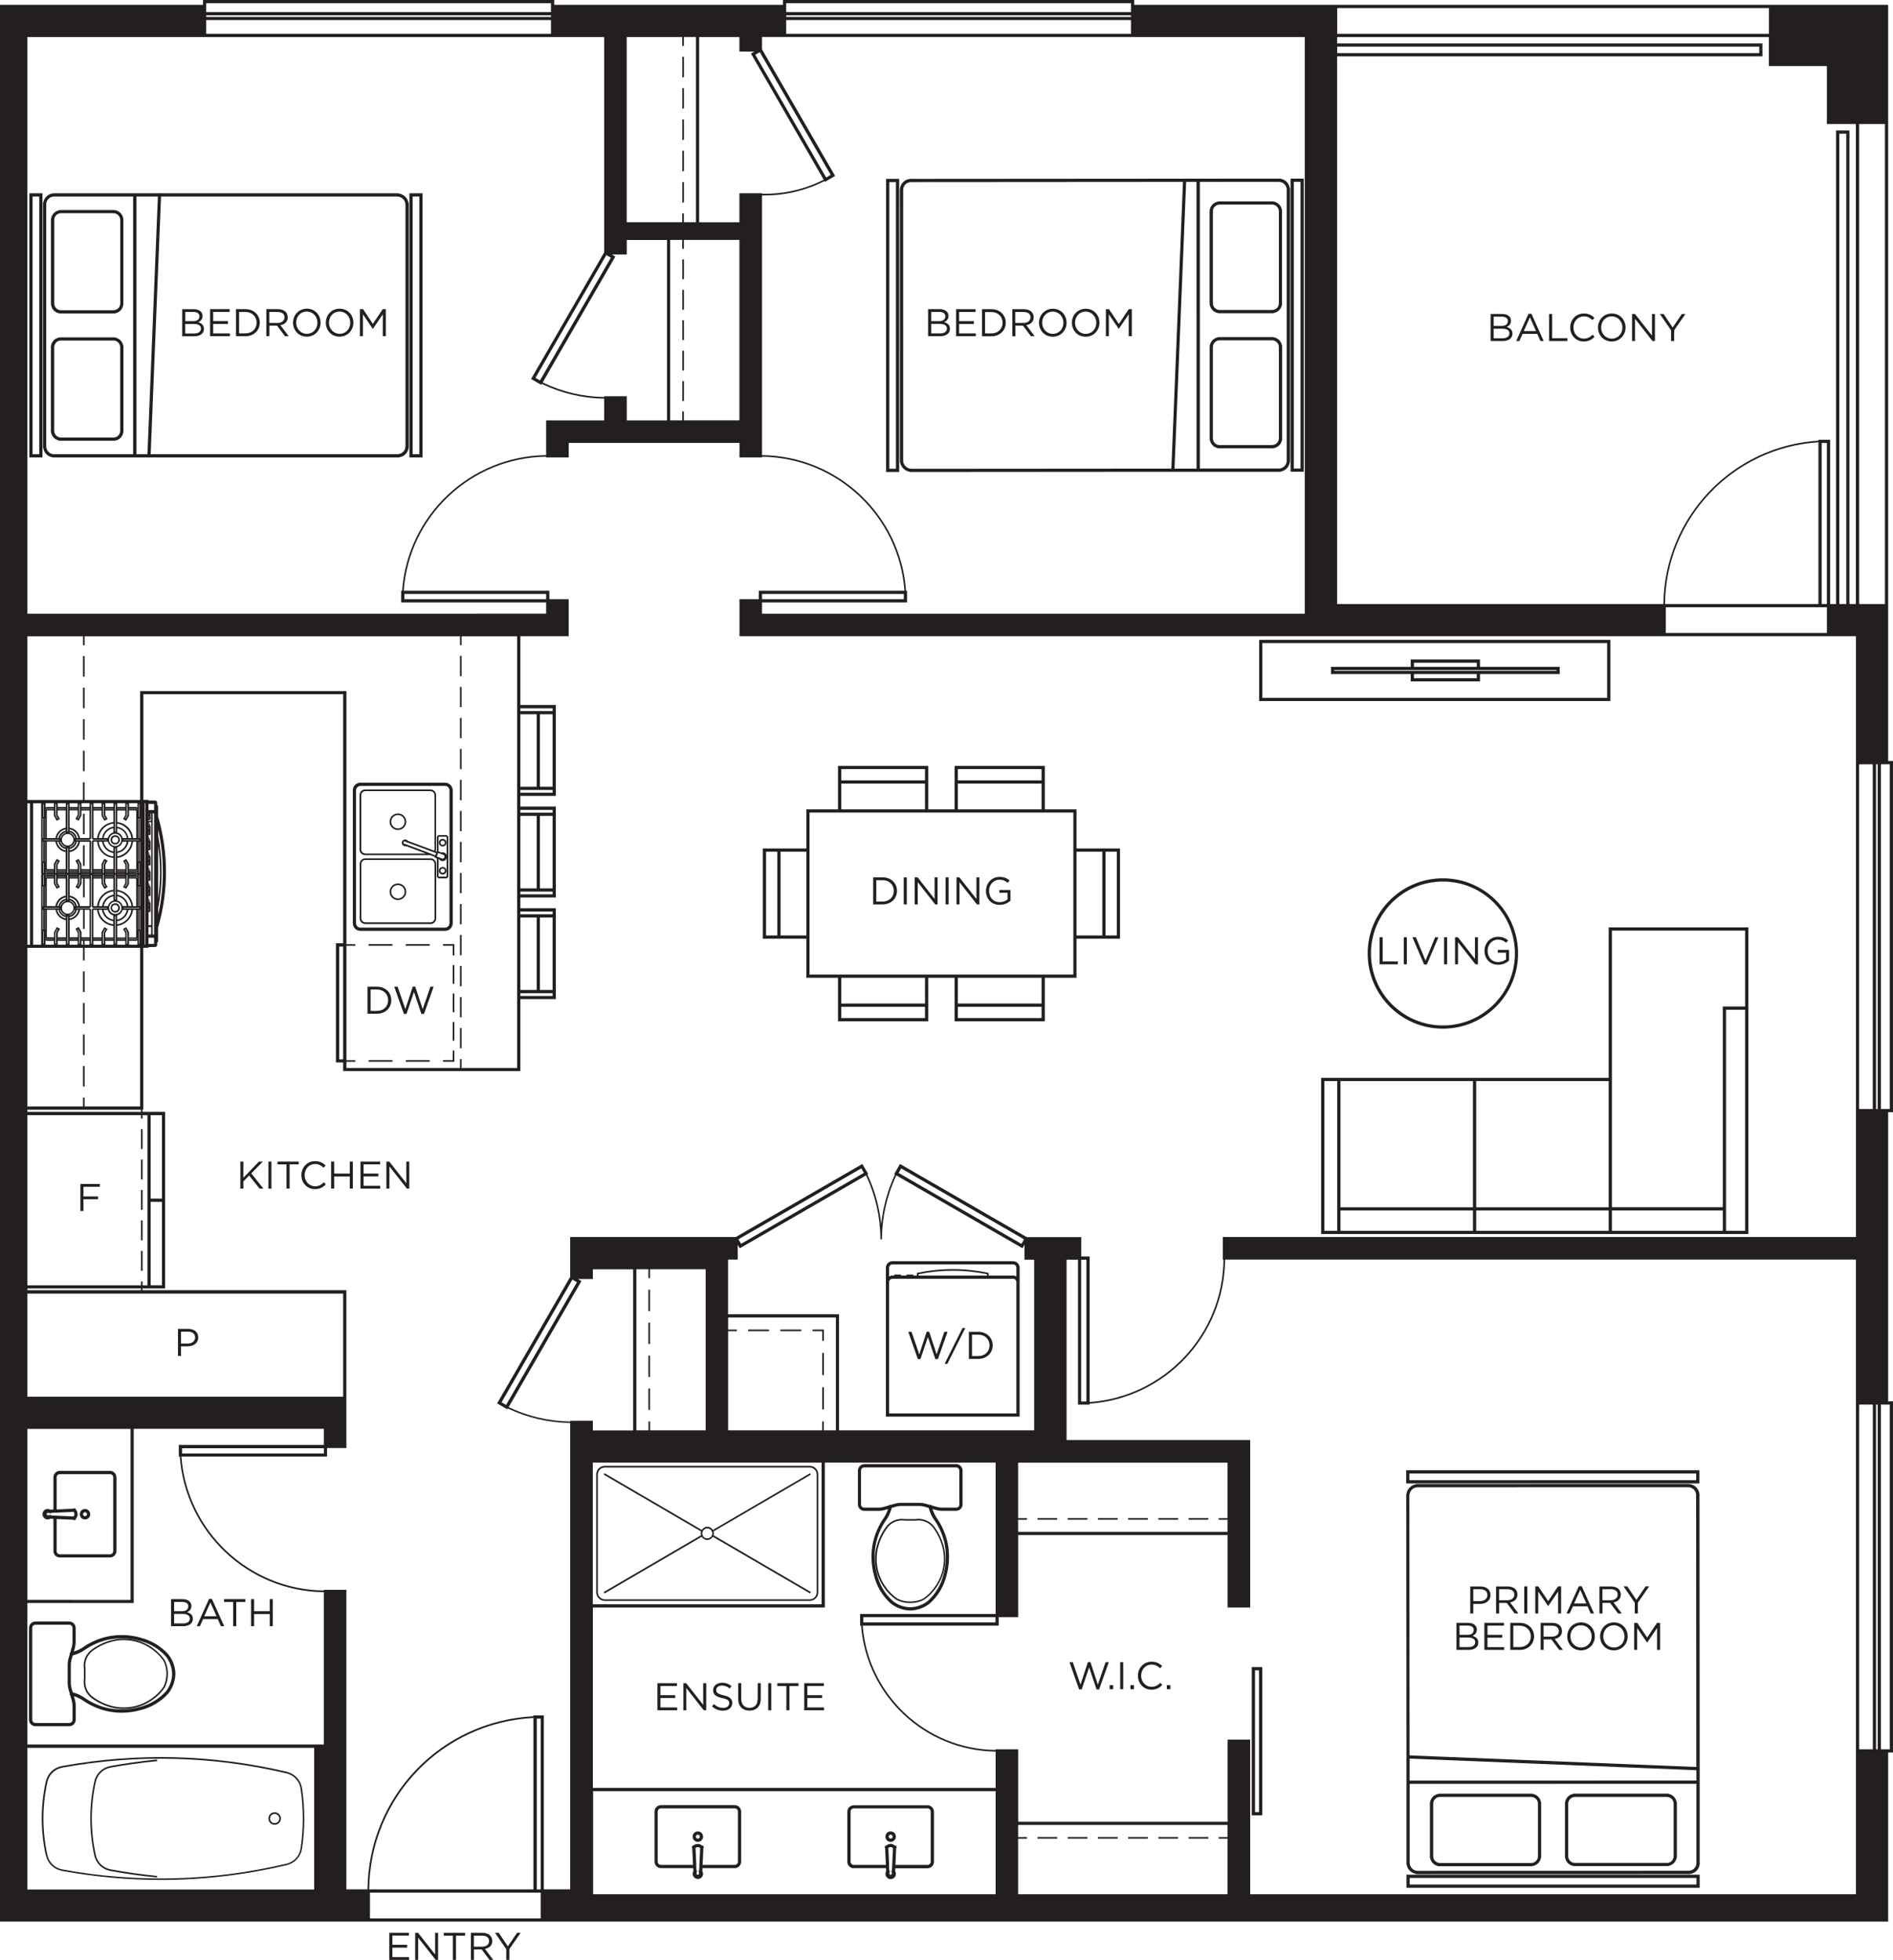 <?xml version="1.0" encoding="UTF-8"?> <svg xmlns="http://www.w3.org/2000/svg" id="g" data-name="5.0 - Plan - Text" viewBox="0 0 293.75 304.19"><defs><style> .n { fill: #231f20; } </style></defs><path class="n" d="M120.62,145.69h4.5v6.07h4.92v6.75h14v-6.75h4.09v6.75h14v-6.75h4.92v-6.07h6.75v-14h-6.75v-6.07h-4.92v-6.75h-14v6.75h-4.09v-6.75h-14v6.75h-4.92v6.07h-6.75v14h2.25Zm22.92,12.32h-13v-1.75h13v1.75Zm0-2.25h-13v-4h13v4Zm18.09,2.25h-13v-1.75h13v1.75Zm0-2.25h-13v-4h13v4Zm11.67-23.57v13h-1.75v-13h1.75Zm-2.25,0v13h-4v-13h4Zm-22.42-12.82h13v1.75h-13v-1.75Zm0,2.25h13v4h-13v-4Zm-18.09-2.25h13v1.75h-13v-1.75Zm0,2.25h13v4h-13v-4Zm-4.92,4.5h40.94v25.14h-40.94v-25.14Zm-.5,6.07v13h-4v-13h4Zm-6.25,0h1.75v13h-1.75v-13Z"></path><path class="n" d="M63.43,69.23V31.51h-.04c-.11-.75-.73-1.36-1.51-1.48v-.03h-.49s0,0,0,0H25.02s-.5-.02-.5-.02v.02h-3.35s-.5,0-.5,0h0s-12.01,0-12.01,0h0s-.25,0-.25,0c0,0-.01,0-.02,0h-.27v.03c-.74,.13-1.31,.72-1.42,1.46h-.03v.25s0,0,0,0v.25h0v37.52h.04c.05,.38,.22,.74,.5,1.01,.27,.26,.6,.41,.96,.46v.02H61.94v-.02c.38-.05,.73-.22,1-.5,.26-.27,.42-.61,.47-.99h.02v-.25s0,0,0,0h0ZM24.5,30.5l-1.62,40h-1.7V30.5s3.32,0,3.32,0ZM8.38,70.5c-.31,0-.6-.12-.83-.34-.24-.24-.38-.56-.38-.9v-.25h0V31.74c-.01-.68,.54-1.23,1.22-1.24h12.27v40s-12,0-12,0h0s-.25,0-.25,0h-.03Zm53.31,0H23.38l1.61-40H61.63c.71,.02,1.29,.58,1.29,1.26v.25h0v36.98s0,0,0,0v.25s0,0,0,0c0,.33-.11,.65-.34,.88-.23,.24-.55,.37-.9,.37Z"></path><path class="n" d="M4.55,71h2.04V30h-2.04v41Zm.5-40.5h1.04v40h-1.04V30.5Z"></path><path class="n" d="M63.53,71h2.04V30h-2.04v41Zm.5-40.5h1.04v40h-1.04V30.5Z"></path><path class="n" d="M9.21,68.41h.25s0,0,0,0h.25s8.15,0,8.15,0v-.02c.32-.05,.61-.2,.84-.43,.23-.23,.38-.53,.43-.84h.02v-.25h0v-.25h0v-12.96h-.03c-.11-.65-.62-1.17-1.27-1.27v-.03h-.25s0,0,0,0h-.25s-8.15,0-8.15,0v.02c-.32,.05-.61,.2-.85,.43-.23,.23-.38,.53-.43,.84h-.02v.2s0,.03,0,.05v.25h0v12.96h.03c.11,.65,.62,1.17,1.27,1.27v.03Zm-.8-1.55v-12.98c0-.27,.11-.52,.3-.72s.46-.31,.74-.31h.25s7.9,0,7.9,0c.58,0,1.05,.47,1.05,1.05v.25h0v12.71c0,.28-.1,.54-.3,.74-.2,.2-.46,.31-.74,.31h-.25s-7.9,0-7.9,0c-.58,0-1.05-.47-1.05-1.05Z"></path><path class="n" d="M7.91,47.35h.02c.05,.32,.2,.61,.43,.85,.23,.23,.53,.38,.84,.43v.02h8.15s.25,0,.25,0h0s0,0,0,0h.25s0-.02,0-.02c.32-.05,.61-.2,.84-.43,.23-.23,.38-.53,.43-.85h.02v-12.96h0v-.25h0v-.25h-.02c-.05-.32-.2-.61-.43-.84-.23-.23-.53-.38-.84-.43v-.02H9.71s-.25,0-.25,0c0,0,0,0,0,0h-.25s0,.03,0,.03c-.65,.11-1.17,.62-1.27,1.27h-.03v12.96h0v.25s0,.03,0,.05v.2Zm.5-13.21c0-.58,.47-1.05,1.05-1.05h7.9s.25,0,.25,0c.28,0,.54,.11,.74,.31,.2,.2,.31,.46,.31,.74v12.71h0v.25c0,.28-.11,.54-.31,.74s-.46,.31-.74,.31h-7.9s-.25,0-.25,0c-.28,0-.54-.11-.74-.31s-.3-.45-.3-.72v-12.98Z"></path><path class="n" d="M197.65,31.29v-.03h-.25s0,0,0,0h-.25s-8.15,0-8.15,0v.03c-.65,.11-1.16,.62-1.27,1.27h-.03v.25s0,0,0,0v.25h0v14.25h.03c.11,.65,.62,1.17,1.27,1.27v.03h.25s0,0,0,0h.25s8.15,0,8.15,0v-.03c.65-.11,1.17-.62,1.27-1.27h.02v-.2s0-.03,0-.05v-.25h0v-14.26h-.03c-.11-.65-.62-1.16-1.27-1.27Zm.8,15.8c-.01,.57-.47,1.02-1.04,1.02h-.25s-7.9,0-7.9,0c-.58,0-1.05-.47-1.05-1.05v-.25h0v-14.01c0-.58,.46-1.05,1.04-1.05h.25s7.9,0,7.9,0c.58,0,1.05,.47,1.05,1.05v14.28Z"></path><path class="n" d="M202.31,27.72h-2.04v45.5h2.04V27.72Zm-.5,45h-1.04V28.22h1.04v44.5Z"></path><path class="n" d="M137.5,73.26h2.03V27.76h-2.03v45.5Zm.5-45h1.03v44.5h-1.03V28.26Z"></path><path class="n" d="M141.13,27.76v.02c-.38,.05-.73,.22-1,.5-.26,.27-.42,.61-.47,.99h-.02v.26h0s.01,42.22,.01,42.22h.03c.11,.75,.73,1.36,1.51,1.48v.03h.24s0,0,0,0h.25s0,0,0,0l40.3-.03h.26s0,0,0,0h3.44s0,0,0,0h.5s12.26,0,12.26,0h.25v-.03c.76-.11,1.35-.71,1.46-1.47h.03v-.25h0v-.25h0V29.21h-.04c-.05-.38-.22-.74-.5-1.01-.27-.26-.6-.41-.96-.46v-.02h-.21s0,0,0,0h-.05s-14.64,.01-14.64,.01h-.2s0,0,0,0l-42.2,.03h-.25Zm41.13,44.97l1.8-44.5h1.61s.01,44.5,.01,44.5h-3.42Zm17.41-43.27v.25h0v41.77c.01,.68-.54,1.24-1.22,1.24h-.25s-12.01,0-12.01,0V28.23s12,0,12,0h0s.25,0,.25,0c.34,0,.63,.11,.86,.34,.24,.24,.38,.56,.38,.9Zm-17.91,43.27l-40.32,.03c-.71-.02-1.29-.58-1.29-1.26v-.25h0V29.76s0,0,0,0v-.25s0,0,0,0c0-.33,.11-.64,.34-.88,.23-.24,.55-.37,.9-.37h.25s41.93-.03,41.93-.03l-1.8,44.5Z"></path><path class="n" d="M198.93,53.62c-.11-.65-.62-1.16-1.27-1.27v-.03h-.25s0,0,0,0h-.25s-8.15,0-8.15,0v.03c-.65,.11-1.16,.62-1.27,1.27h-.03v.25h0v.25h0v14.16h.03c.11,.65,.62,1.17,1.27,1.27v.03h.25s0,0,0,0h.25s8.15,0,8.15,0v-.03c.63-.1,1.14-.59,1.27-1.21h.03v-.29s0-.01,0-.02v-.25h0v-14.16h-.03Zm-1.52,15.46h-.25s-7.9,0-7.9,0c-.58,0-1.05-.47-1.05-1.05v-.25h0v-13.91c0-.58,.47-1.05,1.04-1.05h.25s7.9,0,7.9,0c.58,0,1.05,.47,1.05,1.04v.25h0v13.92c0,.57-.47,1.04-1.04,1.04Z"></path><path class="n" d="M263.75,289.11v-14.64s0-.2,0-.2h0s-.03-42.2-.03-42.2v-.25h-.02c-.05-.38-.22-.73-.5-1-.27-.26-.61-.43-.99-.47v-.02h-.26s0,0,0,0h0s-42.22,.01-42.22,.01v.03c-.75,.11-1.36,.73-1.48,1.5h-.03v.24s0,0,0,0v.25s0,0,0,0l.03,40.28v.29s0,0,0,0v3.44s0,0,0,0v.5h0v12.26s0,.25,0,.25h.03c.11,.76,.71,1.35,1.47,1.47v.03h.25s0,0,0,0h.25s42.02-.01,42.02-.01v-.02c.38-.05,.74-.22,1.01-.5,.26-.27,.42-.6,.46-.96h.02v-.25s0,0,0,0h0Zm-43.78-58.27h.25s41.48-.01,41.48-.01h0s.25,0,.25,0h0c.31,0,.64,.11,.88,.34,.24,.23,.37,.55,.37,.9v.25h0l.03,41.93-44.5-1.8-.03-40.32c.02-.71,.58-1.29,1.26-1.29Zm-1.23,42.11l44.5,1.8v1.61s-44.5,.01-44.5,.01v-3.42Zm43.27,17.41h-.25s-41.77,.01-41.77,.01c-.68,0-1.24-.56-1.24-1.24v-.25h0v-12.01s44.49-.01,44.49-.01v12.02s0,0,0,0v.25c.01,.32-.11,.63-.33,.86-.24,.24-.56,.38-.9,.38Z"></path><path class="n" d="M218.25,293h45.5v-2.03h-45.5v2.03Zm.5-1.53h44.5v1.03h-44.5v-1.03Z"></path><path class="n" d="M263.71,228.2h-45.5v2.04h45.5v-2.04Zm-.5,1.54h-44.5v-1.04h44.5v1.04Z"></path><path class="n" d="M260.2,279.69h-.03c-.11-.65-.62-1.16-1.27-1.27v-.03h-.25s0,0,0,0h-.25s-14.25,0-14.25,0v.03c-.65,.11-1.17,.62-1.27,1.27h-.03v.25s0,0,0,0v.25h0v8.15h.03c.11,.65,.62,1.17,1.27,1.27v.02h.2s.03,0,.05,0h.25s13.76,0,13.76,0h.5v-.03c.65-.11,1.16-.62,1.27-1.27h.03v-.25h0v-.25h0v-8.15Zm-1.55,9.45h-14.28c-.57-.01-1.02-.47-1.02-1.04v-.25h0v-7.9c0-.58,.47-1.05,1.05-1.05h.25s14.01,0,14.01,0c.58,0,1.05,.47,1.05,1.05v.25h0v7.9c0,.58-.47,1.05-1.04,1.05Z"></path><path class="n" d="M239.15,279.7h-.03c-.11-.65-.62-1.16-1.27-1.27v-.03h-.25s0,0,0,0h-.25s-14.16,0-14.16,0v.03c-.65,.11-1.17,.62-1.27,1.27h-.03v.25h0v.25h0v8.15h.03c.1,.63,.59,1.14,1.21,1.27v.03h.29s.01,0,.02,0h.25s14.16,0,14.16,0v-.03c.65-.11,1.16-.62,1.27-1.27h.03v-.25s0,0,0,0v-.25h0v-8.15Zm-1.54,9.45h-.25s-13.92,0-13.92,0c-.57,0-1.04-.47-1.04-1.05v-.25h0v-7.9c0-.58,.47-1.05,1.05-1.05h.25s13.91,0,13.91,0c.58,0,1.05,.47,1.05,1.05v.25h0v7.9c0,.58-.47,1.05-1.04,1.05Z"></path><path class="n" d="M235.57,147.99c0-6.43-5.23-11.67-11.67-11.67s-11.67,5.23-11.67,11.67,5.23,11.67,11.67,11.67,11.67-5.23,11.67-11.67Zm-22.83,0c0-6.16,5.01-11.17,11.17-11.17s11.17,5.01,11.17,11.17-5.01,11.17-11.17,11.17-11.17-5.01-11.17-11.17Z"></path><path class="n" d="M249.63,144.44v22.85h-44.62v24.24h66.29v-47.59h-21.67v.5Zm0,23.35v19.59h-20.56v-19.59h20.56Zm-21.06,0v19.59h-20.56v-19.59h20.56Zm-23.06,23.24v-23.24h2v23.24h-2Zm2.5,0v-3.16h20.56v3.16h-20.56Zm21.06-3.16h20.56v3.16h-20.56v-3.16Zm21.06,0h17.21v3.16h-17.21v-3.16Zm20.67,3.16h-2.96v-34.31h2.96v34.31Zm0-46.59v11.78h-3.46v31.15h-17.21v-42.93h20.67Z"></path><path class="n" d="M249.89,99.31h-54.5v9.5h54.5v-9.5Zm-.5,9h-53.5v-8.5h53.5v8.5Z"></path><path class="n" d="M218.91,105.76h10.75v-1.14h12.37v-1.12h-12.37v-1.14h-10.75v1.14h-12.37v1.12h12.37v1.14Zm10.25-.5h-9.75v-.64h9.75v.64Zm-9.75-2.4h9.75v.64h-9.75v-.64Zm-12.37,1.26v-.12h34.49v.12h-34.49Z"></path><rect class="n" x="105.88" y="40.26" width=".25" height="3.08"></rect><rect class="n" x="105.88" y="44.99" width=".25" height="3.08"></rect><rect class="n" x="105.88" y="59.15" width=".25" height="3.08"></rect><rect class="n" x="105.88" y="49.71" width=".25" height="3.08"></rect><rect class="n" x="105.88" y="54.43" width=".25" height="3.08"></rect><rect class="n" x="105.88" y="28.26" width=".25" height="3.17"></rect><rect class="n" x="105.88" y="23.4" width=".25" height="3.17"></rect><rect class="n" x="105.88" y="18.54" width=".25" height="3.17"></rect><rect class="n" x="105.88" y="13.68" width=".25" height="3.17"></rect><rect class="n" x="105.88" y="8.82" width=".25" height="3.17"></rect><rect class="n" x="100.62" y="215.51" width=".25" height="3.32"></rect><rect class="n" x="100.62" y="210.4" width=".25" height="3.32"></rect><rect class="n" x="100.62" y="200.17" width=".25" height="3.32"></rect><rect class="n" x="100.62" y="205.28" width=".25" height="3.32"></rect><rect class="n" x="121.09" y="206.36" width="3.25" height=".25"></rect><rect class="n" x="116.09" y="206.36" width="3.25" height=".25"></rect><polygon class="n" points="127.59 208.11 127.84 208.11 127.84 206.36 126.09 206.36 126.09 206.61 127.59 206.61 127.59 208.11"></polygon><rect class="n" x="127.59" y="215.31" width=".25" height="3.44"></rect><rect class="n" x="127.59" y="209.99" width=".25" height="3.44"></rect><rect class="n" x="161" y="235.62" width="3.06" height=".25"></rect><rect class="n" x="175.06" y="235.62" width="3.06" height=".25"></rect><rect class="n" x="184.44" y="235.62" width="3.06" height=".25"></rect><rect class="n" x="179.75" y="235.62" width="3.06" height=".25"></rect><rect class="n" x="170.38" y="235.62" width="3.06" height=".25"></rect><rect class="n" x="165.69" y="235.62" width="3.06" height=".25"></rect><rect class="n" x="165.69" y="285.12" width="3.06" height=".25"></rect><rect class="n" x="175.06" y="285.12" width="3.06" height=".25"></rect><rect class="n" x="161" y="285.12" width="3.06" height=".25"></rect><rect class="n" x="184.44" y="285.12" width="3.06" height=".25"></rect><rect class="n" x="179.75" y="285.12" width="3.06" height=".25"></rect><rect class="n" x="170.38" y="285.12" width="3.06" height=".25"></rect><rect class="n" x="62.97" y="164.54" width="3.72" height=".25"></rect><rect class="n" x="57.19" y="164.54" width="3.72" height=".25"></rect><polygon class="n" points="70.25 164.54 68.75 164.54 68.75 164.79 70.5 164.79 70.5 163.04 70.25 163.04 70.25 164.54"></polygon><rect class="n" x="70.25" y="158.62" width=".25" height="2.9"></rect><rect class="n" x="70.25" y="149.8" width=".25" height="2.9"></rect><rect class="n" x="70.25" y="154.21" width=".25" height="2.9"></rect><polygon class="n" points="68.75 146.79 70.25 146.79 70.25 148.29 70.5 148.29 70.5 146.54 68.75 146.54 68.75 146.79"></polygon><rect class="n" x="62.97" y="146.54" width="3.72" height=".25"></rect><rect class="n" x="57.19" y="146.54" width="3.72" height=".25"></rect><rect class="n" x="21.88" y="175.24" width=".25" height="3.09"></rect><rect class="n" x="21.88" y="179.97" width=".25" height="3.09"></rect><rect class="n" x="21.88" y="184.69" width=".25" height="3.09"></rect><rect class="n" x="21.88" y="194.15" width=".25" height="3.09"></rect><rect class="n" x="21.88" y="189.42" width=".25" height="3.09"></rect><rect class="n" x="71.38" y="149.93" width=".25" height="3.14"></rect><rect class="n" x="71.38" y="145.12" width=".25" height="3.14"></rect><rect class="n" x="71.38" y="159.56" width=".25" height="3.14"></rect><rect class="n" x="71.38" y="154.75" width=".25" height="3.14"></rect><rect class="n" x="71.38" y="140.31" width=".25" height="3.14"></rect><rect class="n" x="71.38" y="106.61" width=".25" height="3.14"></rect><rect class="n" x="71.38" y="111.43" width=".25" height="3.14"></rect><rect class="n" x="71.38" y="116.24" width=".25" height="3.14"></rect><rect class="n" x="71.38" y="101.8" width=".25" height="3.14"></rect><rect class="n" x="71.38" y="121.05" width=".25" height="3.14"></rect><rect class="n" x="71.38" y="135.49" width=".25" height="3.14"></rect><rect class="n" x="71.38" y="125.87" width=".25" height="3.14"></rect><rect class="n" x="71.38" y="130.68" width=".25" height="3.14"></rect><rect class="n" x="12.88" y="126.3" width=".25" height="3.19"></rect><rect class="n" x="12.88" y="131.2" width=".25" height="3.19"></rect><rect class="n" x="12.88" y="106.73" width=".25" height="3.19"></rect><rect class="n" x="12.88" y="111.62" width=".25" height="3.19"></rect><rect class="n" x="12.88" y="116.51" width=".25" height="3.19"></rect><rect class="n" x="12.88" y="101.83" width=".25" height="3.19"></rect><rect class="n" x="12.88" y="165.45" width=".25" height="3.19"></rect><rect class="n" x="12.88" y="150.77" width=".25" height="3.19"></rect><rect class="n" x="12.88" y="160.56" width=".25" height="3.19"></rect><rect class="n" x="12.88" y="155.67" width=".25" height="3.19"></rect><path class="n" d="M17.29,130.75l-.02,.02,.08,.09s0,0,0,0l.09,.09,.02-.02c.13,.09,.27,.15,.42,.15,.18,0,.37-.07,.51-.21,.29-.28,.29-.75,0-1.03-.25-.26-.64-.27-.94-.07l-.02-.02-.08,.09s0,0,0,0l-.09,.09,.02,.02c-.17,.25-.17,.56,0,.81Zm.93-.74c.19,.19,.18,.5,0,.68-.19,.19-.49,.18-.68,0h0c-.18-.19-.18-.48,0-.67h0s0,0,0,0c.19-.18,.49-.18,.68,0Z"></path><path class="n" d="M18.4,140.4c-.25-.26-.64-.27-.94-.07l-.02-.02-.08,.09s0,0,0,0l-.09,.09,.02,.02c-.17,.25-.17,.56,0,.81l-.02,.02,.09,.09,.09,.09,.02-.02c.12,.09,.26,.15,.41,.15h0c.19,0,.37-.07,.51-.21,.29-.28,.29-.74,0-1.03Zm-.19,.85c-.09,.09-.21,.14-.34,.14h0c-.13,0-.25-.05-.34-.14h0c-.18-.19-.18-.49,0-.67h0s0,0,0,0c.19-.18,.49-.18,.68,0s.18,.49,0,.68Z"></path><path class="n" d="M63.04,127.54c0-.71-.58-1.29-1.29-1.29s-1.29,.58-1.29,1.29,.58,1.29,1.29,1.29,1.29-.58,1.29-1.29Zm-1.29,1.04c-.57,0-1.04-.46-1.04-1.04s.46-1.04,1.04-1.04,1.04,.47,1.04,1.04-.47,1.04-1.04,1.04Z"></path><path class="n" d="M69.25,136.33h.12v-.05c.06-.03,.1-.07,.14-.14h.05v-6.33h-.05c-.03-.06-.07-.1-.14-.14v-.05h-1.38v.05c-.06,.03-.1,.07-.14,.14h-.05v2.38s-.19-.07-.19-.07c.03-.09,.06-.17,.06-.27v-8.44c0-.48-.39-.88-.88-.88h-10.12c-.48,0-.88,.39-.88,.88v8.44c0,.48,.39,.88,.88,.88h10.1l.72,.27-.04,.11,.23,.09h0s.12,.04,.12,.04v2.9h.05c.03,.06,.07,.1,.14,.14v.05h1.25Zm-1.19-6.4s.03-.06,.06-.06h1.12s.06,.03,.06,.06v2.78s-.01-.05-.02-.07c-.16-.28-.48-.41-.78-.32l-.45-.17v-2.22Zm.18,3.14l-.06,.03-.12-.05v-.04h-.1l-.18-.07,.04-.11h0s.17-.45,.17-.45l.41,.15,.02,.06,.07-.03,.3,.11c.08,.03,.14,.08,.17,.16,.03,.07,.04,.16,0,.23-.03,.08-.08,.14-.16,.17-.07,.03-.15,.04-.23,0l-.12-.04h0s-.18-.07-.18-.07l-.04-.07Zm-11.56-.6c-.34,0-.62-.28-.62-.62v-8.44c0-.34,.28-.62,.62-.62h10.12c.34,0,.62,.28,.62,.62v8.44c0,.06-.03,.12-.04,.18l-4.08-1.52c-.07-.09-.16-.17-.28-.2-.14-.04-.28-.02-.4,.05-.12,.07-.21,.18-.25,.32-.04,.13-.02,.28,.05,.4,.1,.17,.27,.27,.46,.27,.04,0,.08-.01,.12-.02l3.1,1.15h-9.43Zm10.25,.04v-.04h-.11l-3.7-1.38-.02-.06-.08,.03-.32-.12-.02,.05s-.03-.02-.04-.04c-.04-.06-.05-.14-.03-.21s.07-.13,.13-.17c.03-.02,.06,0,.09-.01v.04s.3,.12,.3,.12l.04,.07,.06-.03,4.15,1.55,.12,.06v-.02s.18,.07,.18,.07l-.13,.34-.65-.24Zm1.31,3.56h-.12s-.06-.03-.06-.06v-2.69l.07,.03c.13,.19,.33,.3,.55,.3,.11,0,.23-.03,.33-.09,.14-.08,.23-.2,.29-.34v2.78s-.03,.06-.06,.06h-1Z"></path><path class="n" d="M68.69,134.56c-.32,0-.59,.26-.59,.59s.26,.59,.59,.59,.59-.26,.59-.59-.26-.59-.59-.59Zm0,.92c-.19,0-.34-.15-.34-.34s.15-.34,.34-.34,.34,.15,.34,.34-.15,.34-.34,.34Z"></path><path class="n" d="M68.69,131.38c.32,0,.59-.26,.59-.59s-.26-.59-.59-.59-.59,.26-.59,.59,.26,.59,.59,.59Zm0-.92c.19,0,.34,.15,.34,.34s-.15,.34-.34,.34-.34-.15-.34-.34,.15-.34,.34-.34Z"></path><path class="n" d="M61.75,137.12c-.71,0-1.29,.58-1.29,1.29s.58,1.29,1.29,1.29,1.29-.58,1.29-1.29-.58-1.29-1.29-1.29Zm0,2.33c-.57,0-1.04-.46-1.04-1.04s.46-1.04,1.04-1.04,1.04,.47,1.04,1.04-.47,1.04-1.04,1.04Z"></path><path class="n" d="M66.81,133.22h-10.12c-.48,0-.88,.39-.88,.88v8.44c0,.48,.39,.88,.88,.88h10.12c.48,0,.88-.39,.88-.88v-8.44c0-.48-.39-.88-.88-.88Zm.62,9.31c0,.34-.28,.62-.62,.62h-10.12c-.34,0-.62-.28-.62-.62v-8.44c0-.34,.28-.62,.62-.62h10.12c.34,0,.62,.28,.62,.62v8.44Z"></path><path class="n" d="M7.1,287.86h0s.03,.12,.03,.12l.03,.12h0c.3,1.13,1.19,1.99,2.33,2.25h0s.12,.03,.12,.03l.12,.02h0c5.07,.92,10.16,1.38,15.23,1.38,6.51,0,13.01-.76,19.43-2.27h0s.12-.03,.12-.03l.12-.03h0c1.15-.33,2-1.26,2.22-2.43h0s.02-.12,.02-.12l.02-.12h0c.44-3.02,.44-6.07,0-9.09h0s-.02-.12-.02-.12l-.02-.12h0c-.22-1.17-1.08-2.1-2.23-2.42h0s-.12-.04-.12-.04l-.12-.03h0c-11.44-2.67-23.1-2.96-34.66-.88h0s-.12,.02-.12,.02l-.12,.02h0c-1.14,.26-2.04,1.13-2.34,2.26h0s-.03,.12-.03,.12l-.03,.12h0c-.8,3.73-.8,7.5,0,11.23Zm2.56-13.51c11.61-2.11,23.32-1.81,34.8,.89,1.15,.27,2.01,1.2,2.18,2.38,.46,3.07,.46,6.19,0,9.27-.17,1.17-1.03,2.1-2.18,2.37-11.49,2.72-23.2,3.02-34.81,.89-1.14-.21-2.04-1.08-2.29-2.21-.83-3.77-.83-7.6,0-11.37,.25-1.14,1.15-2,2.29-2.21Z"></path><path class="n" d="M42.62,283.22c.53,0,.97-.43,.97-.97s-.43-.97-.97-.97-.97,.43-.97,.97,.43,.97,.97,.97Zm0-1.69c.4,0,.72,.32,.72,.72s-.32,.72-.72,.72-.72-.32-.72-.72,.32-.72,.72-.72Z"></path><path class="n" d="M17.11,290.39c2.35,.43,4.75,.77,7.14,1h.12s.02-.24,.02-.24h-.12c-2.38-.24-4.77-.58-7.11-1.01-1.14-.21-2.04-1.08-2.29-2.21-.83-3.77-.83-7.6,0-11.37,.25-1.14,1.15-2.01,2.29-2.21,2.35-.43,4.74-.76,7.11-.99h.12s-.02-.26-.02-.26h-.12c-2.37,.24-4.77,.57-7.13,1-1.24,.23-2.22,1.17-2.49,2.41-.83,3.81-.83,7.67,0,11.47,.27,1.23,1.25,2.18,2.49,2.41Z"></path><path class="n" d="M93.85,248.47h31.8c.73,0,1.33-.59,1.33-1.33v-18.3c0-.73-.59-1.33-1.33-1.33h-31.8c-.73,0-1.33,.59-1.33,1.33v18.3c0,.73,.59,1.33,1.33,1.33Zm-1.08-19.62c0-.59,.48-1.08,1.08-1.08h31.8c.59,0,1.08,.48,1.08,1.08v18.3c0,.59-.48,1.08-1.08,1.08h-31.8c-.59,0-1.08-.48-1.08-1.08v-18.3Z"></path><path class="n" d="M93.68,247.1l.13,.22,15.08-8.8c.18,.29,.49,.5,.86,.5s.68-.21,.86-.5l14.98,8.73,.11,.06,.13-.22-15.11-8.81c.03-.1,.06-.19,.06-.29s-.03-.2-.06-.3l15-8.75,.11-.06-.13-.22-15.08,8.8c-.18-.29-.49-.5-.86-.5s-.68,.21-.86,.5l-14.98-8.74-.11-.06-.13,.22,15.11,8.81c-.03,.1-.06,.19-.06,.29s.03,.2,.06,.3l-15,8.75-.11,.06Zm16.07-9.88c.43,0,.78,.35,.78,.78s-.35,.77-.78,.77-.77-.35-.77-.77,.35-.78,.77-.78Z"></path><path class="n" d="M23.57,255.68c-1.74-1.2-3.92-1.64-5.99-1.18-1.21,.27-2.32,.78-3.32,1.51-.95,.69-1.42,1.84-1.24,3v1.56c-.18,1.16,.29,2.31,1.24,3.01,1,.73,2.12,1.24,3.32,1.51,.54,.12,1.08,.17,1.62,.17,1.55,0,3.08-.47,4.36-1.36,.79-.52,1.46-1.18,2-1.97,.34-.66,.51-1.4,.5-2.14,.01-.74-.16-1.48-.51-2.15-.54-.78-1.21-1.43-1.99-1.95Zm1.79,6.12c-.52,.75-1.17,1.38-1.93,1.89-1.68,1.17-3.79,1.58-5.79,1.15-1.17-.26-2.26-.76-3.23-1.47-.87-.64-1.31-1.7-1.14-2.79v-1.61c-.17-1.07,.27-2.13,1.14-2.77,.97-.71,2.06-1.2,3.23-1.47,.52-.11,1.05-.17,1.57-.17,1.5,0,2.98,.45,4.22,1.32,.76,.5,1.41,1.14,1.92,1.87,.32,.62,.48,1.32,.47,2.03,.01,.7-.15,1.4-.46,2.01Z"></path><path class="n" d="M142.03,235.77h-1.56c-1.16-.18-2.31,.29-3.01,1.24-.73,1-1.24,2.12-1.51,3.32-.45,2.06-.02,4.25,1.18,5.98,.52,.79,1.18,1.46,1.97,2,.64,.33,1.35,.5,2.07,.5h.14c.72,0,1.43-.17,2.08-.51,.78-.54,1.43-1.21,1.95-1.99,1.2-1.74,1.64-3.92,1.18-5.99-.27-1.2-.78-2.32-1.51-3.32-.69-.95-1.84-1.42-3-1.24Zm2.8,1.39c.71,.97,1.2,2.06,1.47,3.23,.44,2,.02,4.11-1.15,5.79-.5,.76-1.14,1.41-1.87,1.92-.6,.31-1.28,.47-1.96,.47h-.14c-.68,0-1.35-.16-1.94-.46-.75-.52-1.39-1.17-1.89-1.93-1.16-1.68-1.58-3.79-1.14-5.79,.26-1.17,.76-2.26,1.46-3.23,.55-.75,1.4-1.18,2.32-1.18,.15,0,.31,.01,.47,.04h1.61c1.07-.17,2.13,.27,2.77,1.14Z"></path><path class="n" d="M158.22,199.23v-2.48c0-.55-.45-1-1-1h-18.75c-.55,0-1,.45-1,1v23.12h20.75v-20.65Zm-19.75-2.98h18.75c.28,0,.5,.22,.5,.5v1.38c-.15-.09-.31-.15-.5-.15h-3.81v-.41l-.1-.02c-3.62-.76-7.3-.76-10.93,0l-.1,.02v.41h-.5c-.04-.09-.12-.16-.22-.16h-.75c-.1,0-.18,.07-.22,.16h-.7c-.04-.09-.12-.16-.22-.16h-.75c-.1,0-.18,.07-.22,.16h-.23c-.19,0-.35,.06-.5,.15v-1.38c0-.28,.22-.5,.5-.5Zm14.69,1.73h-10.62v-.21c3.52-.72,7.1-.72,10.62,0v.21Zm4.56,21.4h-19.75v-20.4c0-.28,.22-.5,.5-.5h18.75c.28,0,.5,.22,.5,.5v20.4Z"></path><path class="n" d="M293.75,172.62v-54.5h-.75V.75h-117V0h-54.5V.75h-35.5V0H31.5V.75H0V298.25H293v-26.25h.75v-54.5h-.75v-44.88h.75Zm-.5-54v53.5h-1.38v-53.5h1.38Zm-1.88,152.88h-.25v-53.5h.25v53.5Zm-7.88-261.25v9h4.5V93.75h-1V20.25h-2.08V93.75h-.92v-25.5h-1.81v.14c-13.41,.85-23.91,11.91-24.06,25.36h-50.63V8.75h66v-2.01h-66v-.99h67v4.5h9Zm7.88,161.88h-.25v-53.5h.25v53.5ZM207.5,7.24h65.5v1.01h-65.5v-1.01Zm79,86.51h-1.08V20.75h1.08V93.75Zm1.5,124.25v76h-94v-24h-3.5v12.75h-32.5v-11.25h-3.5v.11c-10.8-.12-19.79-8.53-20.63-19.3h21.1v-1.31h3.03v-12.75h32.5v11.25h3.5v-25.99h-28.49v-28s1.77,0,1.77,0v22.5h1.81v-.15c11.75-.84,20.91-10.58,21.02-22.36h97.89v22.5Zm-173.19-24.26l19.58-11.31c1.44,3.06,2.21,6.44,2.23,9.81v.12s0,0,0,0h0s.12,0,.12,0h.12s0,0,0,0h0v-.12c.02-3.38,.79-6.76,2.23-9.81l19.58,11.31,.31-.55v2.32h1.5v26.49h-30.28v-18.01h-17.22s0-8.49,0-8.49h1.5v-2.3l.31,.54Zm-.22-1.39l19.06-11.01,.41,.7-19.06,11.01-.41-.7Zm24.85-10.3l.41-.7,19.06,11.01-.41,.7-19.06-11.01Zm-5.97,68.45v1.81h.15c.84,10.91,9.94,19.43,20.88,19.55v5.64h-62.5v-28h36v-22.5h26.5v23.5h-21.03Zm21,.5v.81h-20.5v-.81h20.5Zm.03,27v16h-62.46v-16h62.46Zm-53.88-81v1.38h.25v-1.38h8.63v25h-8.62v-1.38h-.25v1.38h-1.88v-25s1.87,0,1.87,0Zm29.09,25h-1.88v-1.38h-.25v1.38h-14.59v-15.39s1.34,0,1.34,0v-.25h-1.34v-1.87s16.72,0,16.72,0v17.51Zm-2.22,5v22h-35.5v-22h35.5Zm30.5,8.88h1.38v-.25h-1.38v-8.62h32.5v8.62h-1.38v.25h1.38v1.88h-32.5v-1.88Zm9.78-40.36h.81v22h-.81v-22Zm-78.94,3.08l.7,.41-11,19.05-.7-.41,11-19.05Zm1.39,.22l-.54-.31h2.32v-1.5h6.25v25s-6.25,0-6.25,0v-1.5h-3.5v.12c-3.3-.04-6.6-.81-9.57-2.23l11.3-19.57Zm100.27,86.56v8.62h-32.5v-8.62h1.38v-.25h-1.38v-1.88h32.5v1.88h-1.38v.25h1.38Zm98-166.75h2.12v53.5h-2.12v-53.5Zm-5-24.88h-.81v-25h.81v25Zm0,.5v4h-25v-4h25Zm-1.31-.5h-23.81c.14-13.3,10.53-24.26,23.81-25.1v25.1ZM176,5.75h26.47V95.25H118.25v-1.75h22.5v-1.81h-.15c-.85-11.73-10.59-20.91-22.35-21.05V30.33c.16,0,.33,0,.49,0,3.2,0,6.36-.77,9.21-2.23l.07,.12,1.57-.91-11.34-19.64v-1.93h57.75Zm-57.75,87.25v-.81h22v.81h-22ZM106.12,7.12v-1.38h1.88v28.75h-1.88v-1.38h-.25v1.38h-8.62V5.75h8.62v1.38h.25Zm0,31.5v-1.38h8.62v28h-8.62v-1.38h-.25v1.38h-1.88v-28h1.88v1.38h.25Zm8.62-8.62v4.5h-6.25V5.75h6.25v2.25h2.32l-.54,.31,11.3,19.58c-2.96,1.51-6.26,2.26-9.57,2.18v-.08h-3.5Zm13.46-2.45l-11-19.05,.7-.41,11,19.05-.7,.41Zm-34.11,12.04l.7,.41-11,19.05-.7-.41,11-19.05Zm1.39,.22l-.54-.31h2.32v-2.25h6.25v28h-6.25v-3.75h-3.5v.12c-3.3-.04-6.59-.82-9.55-2.26l11.28-19.54ZM86,5.75h7.75V39.18l-11.34,19.64,1.57,.91,.09-.16c3,1.47,6.34,2.26,9.68,2.3v3.38h-9v5.39c-11.76,.14-21.51,9.31-22.35,21.05h-.15v1.81h22.5v1.75H4.25V5.75H86Zm-.25,117.29h-5v-.43h5v.43Zm-2.47-.93h-2.53v-11.25h2.53v11.25Zm.5-11.25h1.97v11.25s-1.97,0-1.97,0v-11.25Zm0-.5h-3.03v-.43h5v.43h-1.97Zm-3.53-.43v55.83h-8.62v-1.38h-.25v1.38h-17.62v-.96h1.38v-.25h-1.38v-17.75h1.38v-.25h-1.38v-39.29H21.75v16.9H13.12v-2.74h-.25v2.74H4.25v-25.4H12.88v1.38h.25v-1.38h58.25v1.38h.25v-1.38h8.62v11.17Zm5.5,28.88h-5v-.43h5v.43Zm-5-.93v-11.25h2.53v11.25h-2.53Zm5,0h-1.97v-11.25h1.97v11.25h0Zm-1.97-11.75h-3.03v-.43h5v.43h-1.97Zm1.97,28.45h-5v-.43h5v.43Zm-5-.93v-11.25h2.53v11.25h-2.53Zm5,0h-1.97v-11.25h1.97v11.25h0Zm-1.97-11.75h-3.03v-.43h5v.43h-1.97Zm-30.53,22.52h-.62v-17.5h.62v17.5Zm-28.71-33.16c.38,2.73,.38,5.48,0,8.21v-8.21Zm-.63-3.99v17.78h-.22v-18.81h.22v1.04Zm-.87-.52h.03v.28h-.03v-.28Zm0,.9h.03v.5h-.03v-.5Zm0,.75h.03v.28h-.03v-.28Zm0,.71h.03v.28h-.03v-.28Zm0,1.65h.03v.28h-.03v-.28Zm0,.71h.03v.28h-.03v-.28Zm0,1.65h.03v.28h-.03v-.28Zm0,.71h.03v.28h-.03v-.28Zm0,1.65h.03v.28h-.03v-.28Zm0,.71h.03v.28h-.03v-.28Zm0,1.65h.03v.28h-.03v-.28Zm0,.71h.03v.28h-.03v-.28Zm0,.53h.28v-.14h.04v-.11l.03-.1h-.03v-.79h.03s-.03-.11-.03-.11v-.11h-.03v-.03s-.01-.11-.01-.11h-.03l-.22-.67v.67h-.03v-.87h.28v-.14h.04v-.11l.03-.1h-.03v-.79h.03s-.03-.11-.03-.11v-.11h-.03v-.03s-.01-.11-.01-.11h-.03l-.22-.67v.67h-.03v-.87h.28v-.14h.04v-.11l.03-.1h-.03v-.79h.03s-.03-.11-.03-.11v-.11h-.03v-.03s-.01-.11-.01-.11h-.03l-.22-.67v.67h-.03v-.87h.28v-.14h.04v-.11l.03-.1h-.03v-.79h.03s-.03-.11-.03-.11v-.11h-.03v-.03s-.01-.11-.01-.11h-.03l-.22-.67v.67h-.03v-.87h.28v-.14h.04v-.11l.03-.1h-.03v-.79h.03s-.03-.11-.03-.11v-.11h-.03v-.03s-.01-.11-.01-.11h-.03l-.16-.5h.33v15.99h-.41v-2.04h.13l.1,.03v-.03h.04v-.14h.04v-.11l.03-.1h-.03v-.79h.03s-.03-.11-.03-.11v-.11h-.03v-.03s-.01-.11-.01-.11h-.03l-.22-.67v.67h-.03v-1.02Zm0,1.27h.03v.28h-.03v-.28Zm0,.71h.03v.28h-.03v-.28Zm0,2.82h.41v1.16h-.41v-1.16Zm.41-16.49h-.41v-.12h.13l.1,.03v-.03h.04v-.14h.04v-.1l.03-.1h-.03v-.7h.08v1.16Zm-.38-1.16v.08h-.03v-.08h.03Zm.84,19.31v.95l-.87,.02v-.97h.87Zm.64-4.54c.71-3.75,.71-7.54,0-11.29v-.95c.96,4.35,.96,8.85,0,13.2v-.95Zm-.64-16.1v.83h-.87v-.97l.87,.02v.13Zm-1.37-.15v21.77h0s0,.09,0,.09h-.09v-21.95h.09v.09s0,0,0,0Zm-.41,48.86v-.53h.75v26.41h-.75v-.6h-.25v.6H4.25v-26.41H21.88v.53h.25Zm3,12.42h-1.75v-12.95h1.75v12.95Zm0,.5v12.95h-1.75v-12.95h1.75Zm2.62,37.73v1.81h.15c.85,11.73,10.59,20.91,22.35,21.05v23.64h-1s-45,0-45,0v-21.96H20.75v-27.04h29.5v2.5H27.75Zm-5.81-88.62s0,0,0,0c0,0,0,0,0,0h0Zm-11.4-10.39v3.43s0,0,0,0v.38h-.09v-.05s0-.33,0-.33h.01s-.01-.12-.01-.12v-3.74h.1v.44Zm1.75,0v-.44h.1v1.73l-.29,.51-.07-.04,.26-.46v-1.31Zm5.54,20.78v-2.56s0,0,0,0v-.72s0,0,0,0v-.53h.1v.53h-.01s.01,.12,.01,.12v.6h0s0,.11,0,.11v2.88h-.1v-.44Zm-1.74,0v.44h-.1v-1.73l.29-.51,.07,.04-.26,.46v1.31Zm-9.35-12.09h.07v1.12l-.05,.04,.05,.07v.32h-.07v-1.55Zm.02-3.62h2.07s0,0,0,0h.37v.06h-.05s-.33,0-.33,0h0s-.12,0-.12,0h-1.95v-.06Zm1.85-5.07v-.44h.1v1.75l.26,.46-.07,.04-.29-.51v-1.29Zm4.03,.54h1.25v4.25s-.01,.02-.02,.02h-1.46c-.13-.83-.78-1.48-1.61-1.61v-2.67h1.25v.7l-.35,.62,.5,.28,.44-.79v-.81Zm1.5-.54v-.44h.11v5.23c0,.15,.12,.27,.27,.27h.77s0,0,0,0h.76s0,0,0,0h.53v.06h-.53s-.12,0-.12,0h-.64s-.12,0-.12,0h-.65c-.15,0-.27,.12-.27,.27v4.83h-.11v-4.83c0-.15-.12-.27-.27-.27h-1.67s0,0,0,0h-.39v-.06h.04s.34,0,.34,0h0s.12,0,.12,0h1.56c.15,0,.27-.12,.27-.27v-4.8Zm1.86,0v-.44h.1v1.75l.26,.46-.07,.04-.29-.51v-1.29Zm1.84,0v-.44h.1v3s0,0,0,0v.72s0,0,0,0v.53h-.1v-.53h.01s-.01-.12-.01-.12v-.6h0s0-.13,0-.13v-2.43Zm1.84,0v-.44h.1v1.73l-.29,.51-.07-.04,.26-.46v-1.31Zm1.96,12.09h-.07v-1.12l.05-.04-.05-.07v-.32h.07v1.55Zm-.02,3.62h-1.21s0,0,0,0h-.7s0,0,0,0h-.53v-.07h.53s.12,0,.12,0h.58s.12,0,.12,0h1.08v.07Zm-1.85,5.07v.44h-.1v-1.75l-.26-.46,.07-.04,.29,.51v1.29Zm-4.03-.54h-1.25v-4.25s0-.02,.02-.02h.55c.15,1.32,1.2,2.35,2.52,2.49v1.79h-1.24v-.7l.35-.62-.5-.28-.44,.79v.81Zm-1.5,.54v.44h-.11v-5.23c0-.15-.12-.27-.27-.27h-1.67s0,0,0,0h-.39v-.06h.04s.34,0,.34,0h0s.12,0,.12,0h1.56c.15,0,.27-.12,.27-.27v-4.83h.11v4.83c0,.15,.12,.27,.27,.27h.77s0,0,0,0h.76s0,0,0,0h.53v.07h-.53s-.12,0-.12,0h-.64s-.12,0-.12,0h-.65c-.15,0-.27,.12-.27,.27v4.8Zm-1.61-.25v-.04h1.25v.04h-1.25Zm-.25,.25v.44h-.1v-1.75l-.26-.46,.07-.04,.29,.51v1.29Zm-1.84,0v.44h-.1v-3.86s0,0,0,0v-.37h.09v.05s0,.33,0,.33h-.01s.01,.12,.01,.12v3.31Zm-1.84,0v.44h-.1v-1.73l.29-.51,.07,.04-.26,.46v1.31Zm-1.96-1.52h.07v1.12l-.05,.04,.05,.07v.73h-.07v-1.96Zm-.11-6.92h.08v3.05h-.08v-3.05Zm1.97-6.96c.12,.83,.76,1.48,1.59,1.62v2.66h-1.24v-.7l.35-.62-.5-.29-.44,.79v.81h-1c-.05,0-.1-.04-.1-.1v-4.18h1.35Zm.46,0c.11,.58,.55,1.02,1.13,1.15v.21c-.68-.13-1.21-.67-1.32-1.35h.19Zm-.19-.56c.12-.68,.64-1.21,1.32-1.34v.2c-.58,.12-1.02,.57-1.13,1.15h-.19Zm.54,.56c.1,.39,.4,.69,.78,.8v.09c-.44-.11-.77-.45-.87-.89h.09Zm1.09-1.18c.49,0,.89,.4,.89,.89s-.4,.89-.89,.89-.89-.4-.89-.89,.4-.89,.89-.89Zm1.09,1.18h.09c-.11,.44-.44,.78-.88,.89v-.09c.39-.11,.69-.41,.79-.8Zm-.79-1.91c.69,.12,1.22,.66,1.35,1.35h-.21c-.11-.58-.56-1.03-1.14-1.15v-.2Zm1.35,1.91c-.12,.7-.65,1.24-1.35,1.36v-.21c.58-.12,1.02-.57,1.14-1.15h.21Zm1.72,0s.02,.01,.02,.02v4.25h-1.25v-.81l-.44-.79-.5,.29,.35,.62v.7h-1.25v-2.65c.84-.13,1.49-.78,1.61-1.62h1.46Zm1.2,0c.12,1.35,1.17,2.41,2.52,2.53v1.74h-1.24v-.7l.35-.62-.5-.29-.44,.79v.81h-1.25v-4.25s0-.02,.02-.02h.55Zm.77,0c.13,.92,.84,1.63,1.75,1.77v.52c-1.21-.12-2.15-1.07-2.27-2.28h.52Zm-.51-.56c.15-1.18,1.08-2.11,2.27-2.24v.47c-.92,.13-1.63,.85-1.75,1.77h-.51Zm-.8,0s-.02,0-.02-.02v-4.25h1.25v.81l.44,.79,.5-.28-.35-.62v-.7h1.24v1.79c-1.32,.13-2.37,1.17-2.52,2.49h-.55Zm5.51-4.28h1c.05,0,.1,.04,.1,.1v4.18h-.49c-.13-1.3-1.16-2.34-2.46-2.48v-1.79h1.25v.7l-.35,.62,.5,.28,.44-.79v-.81Zm1.35,1.22h.05v3.05h-.05v-3.05Zm.37,6.67h-.08v-3.05h.08v3.05Zm-1.11,6.95c-.13-1.31-1.15-2.36-2.46-2.52v-1.75h1.25v.7l-.35,.62,.5,.28,.44-.79v-.81h1c.05,0,.1,.04,.1,.1v4.18h-.49Zm-.71,0c-.13-.91-.83-1.63-1.75-1.76v-.51c1.17,.16,2.08,1.1,2.21,2.27h-.46Zm-.91,0c-.11-.42-.42-.74-.84-.86v-.66c.78,.13,1.37,.74,1.49,1.51h-.65Zm-1.14,1.23c-.52,0-.95-.43-.95-.95s.43-.95,.95-.95,.95,.43,.95,.95-.43,.95-.95,.95Zm-1.14-1.23h-.65c.12-.78,.72-1.38,1.5-1.51v.65c-.42,.11-.74,.43-.85,.86Zm-1.42,0c.12-1.21,1.06-2.16,2.27-2.28v.52c-.92,.13-1.63,.85-1.75,1.76h-.52Zm-.8,0s-.02,0-.02-.02v-4.25h1.25v.81l.44,.79,.5-.28-.35-.62v-.7h1.24v1.74c-1.35,.13-2.4,1.18-2.52,2.53h-.55Zm-2.11,0c-.12-.84-.77-1.5-1.61-1.62v-2.65h1.25v.7l-.35,.62,.5,.28,.44-.79v-.81h.24v2.92h.25v-2.92h.76v4.25s0,.02-.02,.02h-1.46Zm-.48,0c-.11-.58-.56-1.03-1.14-1.15v-.21c.7,.12,1.23,.66,1.35,1.36h-.21Zm.21,.57c-.12,.69-.66,1.22-1.35,1.35v-.2c.58-.12,1.02-.57,1.14-1.15h.21Zm.74,0v2.97h.25v-2.97h.74s.02,.01,.02,.02v4.25h-1.25v-.81l-.44-.79-.5,.28,.35,.62v.7h-1.25v-2.67c.83-.13,1.49-.78,1.61-1.61h.47Zm-4.52,4.28h-1c-.05,0-.1-.04-.1-.1v-4.18h1.35c.12,.82,.77,1.47,1.59,1.61v2.67h-1.24v-.7l.35-.62-.5-.28-.44,.79v.81Zm-1.29-10.1c.09,.04,.19,.07,.29,.07h1v.03h-1.29v-.1Zm1.54-.18v-1.04l.29-.51,.07,.04-.26,.46v1.34h-.1v-.28Zm1.84-.3v-2.87s0,0,0,0v-.39h.09v.05s0,.34,0,.34h-.01s.01,.12,.01,.12v3.33h-.1v-.58Zm1.84,0v-.76l-.26-.46,.07-.04,.29,.51v1.32h-.1v-.58Zm.1,1.16v1.04l-.29,.51-.07-.04,.26-.46v-1.34h.1v.28Zm-1.89,5.75c-.49,0-.89-.4-.89-.89s.4-.89,.89-.89,.89,.4,.89,.89-.4,.89-.89,.89Zm-1.09-1.18h-.09c.11-.44,.44-.77,.87-.89v.09c-.39,.11-.68,.41-.78,.8Zm.78,1.91c-.68-.13-1.2-.66-1.32-1.34h.19c.11,.58,.55,1.02,1.13,1.15v.2Zm-1.32-1.91c.12-.69,.64-1.22,1.32-1.35v.21c-.58,.12-1.02,.57-1.13,1.14h-.19Zm-1.62,0v-4.18c0-.05,.04-.1,.1-.1h1v.81l.44,.79,.5-.28-.35-.62v-.7h1.24v2.66c-.83,.14-1.47,.79-1.59,1.62h-1.35Zm1.7-4.82v-.03h1.24v.03h-1.24Zm1.24,.25v.04h-1.24v-.04h1.24Zm1.84-.28v.03h-1.25v-.03h1.25Zm-1.25-.3v-.03h1.25v.03h-1.25Zm-1.84,0v-.03h1.24v.03h-1.24Zm-.25,.3v1.34l.26,.46-.07,.04-.29-.51v-1.32h.1Zm-.35,.33h-1c-.12,0-.23,.07-.29,.17v-.08c.07-.08,.18-.14,.29-.14h1v.04Zm0-.29h-1c-.1,0-.2,.03-.29,.07v-.1h1.29v.03Zm2.19,.54v2.87s0,0,0,0v.39h-.09v-.05s0-.34,0-.34h.01s-.01-.12-.01-.12v-3.33h.1v.58Zm.25-.29h1.25v.04h-1.25v-.04Zm1.25-.86h-1.25v-.05h1.25v.05Zm-1.84,0h-1.24v-.05h1.24v.05Zm-3.39,.58v.32l-.05,.07,.05,.04v1.12h-.07v-1.55h.07Zm.19,1.8v3.05h-.04v-3.05h.04Zm-.1,3.3h1.92s0,0,0,0h.37v.06h-.05s-.33,0-.33,0h0s-.12,0-.12,0h-1.8v-.07Zm3.29,1.2c-.44-.11-.77-.45-.87-.89h.09c.1,.39,.4,.69,.78,.8v.09Zm.6,0v-.09c.39-.11,.69-.41,.79-.8h.09c-.11,.44-.44,.78-.88,.89Zm.79-1.45c-.1-.39-.4-.69-.79-.8v-.09c.44,.11,.77,.45,.88,.89h-.09Zm1.54-4.53v-.02h-.25v.02h-.24v-.04h1.25v.04h-.76Zm-.49-.29v-.03h1.25v.03h-1.25Zm3.36-.61v-1.04l.29-.51,.07,.04-.26,.46v1.34h-.1v-.28Zm1.89-5.8c.52,0,.95,.43,.95,.95s-.43,.95-.95,.95-.95-.43-.95-.95,.43-.95,.95-.95Zm1.14,1.23h.65c-.12,.78-.72,1.38-1.49,1.51v-.65c.42-.11,.74-.43,.84-.86Zm-.84-2.8c1.16,.15,2.07,1.07,2.2,2.23h-.46c-.13-.92-.83-1.63-1.75-1.76v-.47Zm1.53,2.48h0s.12,0,.12,0h.58s.12,0,.12,0h1.09v.06h-1.21s0,0,0,0h-.7s0,0,0,0h-.53v-.06h.53Zm1.61,5.57c-.09-.04-.19-.07-.29-.07h-1v-.03h1.29v.1Zm-1.54,.18v1.04l-.29,.51-.07-.04,.26-.46v-1.34h.1v.28Zm-1.84,.29v1.97s0,0,0,0v.76s0,0,0,0v.53h-.1v-.53h.01s-.01-.12-.01-.12v-.64h0s0-.12,0-.12v-2.43h.1v.58Zm-1.84,0v.76l.26,.46-.07,.04-.29-.51v-1.32h.1v.58Zm4.3-5.73c-.13,1.17-1.04,2.11-2.21,2.27v-.51c.91-.13,1.62-.85,1.75-1.76h.46Zm-2.21,2.53c1.3-.16,2.33-1.22,2.46-2.53h.49v4.18c0,.05-.04,.1-.1,.1h-1v-.81l-.44-.79-.5,.29,.35,.62v.7h-1.25v-1.75Zm-.6,2.63v.03h-1.24v-.03h1.24Zm1.84,0v.03h-1.25v-.03h1.25Zm.25-.3v-1.34l-.26-.46,.07-.04,.29,.51v1.32h-.1Zm.35-.33h1c.12,0,.23-.07,.29-.17v.08c-.07,.08-.18,.14-.29,.14h-1v-.05Zm0,.3h1c.1,0,.2-.02,.29-.07v.1h-1.29v-.03Zm-.6-.3v.05h-1.25v-.05h1.25Zm0,.3v.03h-1.25v-.03h1.25Zm-3.09,.03v-.03h1.24v.03h-1.24Zm0,.58h1.24v.04h-1.24v-.04Zm1.84,0h1.25v.04h-1.25v-.04Zm3.39-.58v-.32l.05-.07-.05-.04v-1.12h.07v1.55h-.07Zm-.19-1.8v-3.05h.05v3.05h-.05Zm-3.54,1.22v-1.97s0,0,0,0v-.76s0,0,0,0v-.53h.1v.53h-.01s.01,.12,.01,.12v.64h0s0,.12,0,.12v2.43h-.1v-.58Zm-.25,.3h-1.24v-.05h1.24v.05Zm-1.84,.58v.03h-1.25v-.03h1.25Zm0,.28v.04h-1.25v-.04h1.25Zm5.29,.04h-1v-.04h1c.11,0,.22,.05,.29,.14v.08c-.06-.1-.17-.17-.29-.17Zm-2.85-7.56c.78,.13,1.37,.74,1.49,1.51h-.65c-.11-.42-.42-.74-.84-.86v-.65Zm-.6,0v.65c-.42,.11-.74,.43-.85,.86h-.65c.12-.78,.72-1.38,1.5-1.51Zm-.85,2.08c.11,.42,.42,.75,.85,.86v.65c-.78-.13-1.38-.73-1.5-1.51h.65Zm-.99,4.53v.05h-1.25v-.05h1.25Zm0,.3v.03h-1.25v-.03h1.25Zm-3.11,.03v-.03h1.25v.03h-1.25Zm0-.28v-.05h1.25v.05h-1.25Zm-5.29-.05h1v.05h-1c-.11,0-.22-.05-.29-.14v-.08c.06,.1,.17,.17,.29,.17Zm-.39,6.05h.04v3.05h-.04v-3.05Zm.1,4.36c.06,.1,.17,.17,.29,.17h1v.04h-1c-.11,0-.22-.05-.29-.14v-.08Zm1.89,.17h1.24v.04h-1.24v-.04Zm1.84,0h1.25v.04h-1.25v-.04Zm6.79-2.29c-1.18-.13-2.12-1.06-2.27-2.24h.51c.13,.92,.84,1.63,1.75,1.76v.47Zm-3.09,2.29h1.25v.04h-1.25v-.04Zm3.09-3.01c-.78-.13-1.38-.73-1.5-1.51h.65c.11,.42,.42,.75,.85,.86v.65Zm1.44-1.51h.65c-.12,.78-.72,1.38-1.49,1.51v-.65c.42-.11,.74-.43,.84-.86Zm1.36,0c-.13,1.16-1.04,2.09-2.2,2.23v-.47c.91-.13,1.62-.85,1.75-1.76h.46Zm-2.2,2.48c1.3-.15,2.32-1.19,2.46-2.48h.49v4.18c0,.05-.04,.1-.1,.1h-1v-.81l-.44-.79-.5,.28,.35,.62v.7h-1.25v-1.79Zm1.25,2.04v.04h-1.25v-.04h1.25Zm.6,0h1c.12,0,.23-.07,.29-.17v.08c-.07,.08-.18,.14-.29,.14h-1v-.04Zm1.54,0l.05-.07-.05-.04v-1.12h.07v1.96h-.07v-.73Zm-.19-1.48v-3.05h.05v3.05h-.05Zm0-3.62v-3.05h.05v3.05h-.05Zm.37-10.57h-.08v-3.05h.08v3.05Zm-.11-3.3h-.07v-1.12l.05-.04-.05-.07v-.73h.07v1.96Zm-.32-1.06c-.06-.1-.17-.17-.29-.17h-1v-.04h1c.11,0,.22,.05,.29,.14v.08Zm-1.89-.17h-1.25v-.04h1.25v.04Zm-1.84,0h-1.24v-.04h1.24v.04Zm-1.84,0h-1.25v-.04h1.25v.04Zm-1.86,0h-1.25v-.04h1.25v.04Zm-3.09,3.64c.44,.11,.77,.45,.88,.89h-.09c-.1-.39-.4-.69-.79-.8v-.09Zm-1.38,.89h-.09c.11-.44,.44-.77,.87-.89v.09c-.39,.11-.68,.41-.78,.8Zm.78-1.61c-.82,.14-1.46,.78-1.59,1.61h-1.35v-4.18c0-.05,.04-.1,.1-.1h1v.81l.44,.79,.5-.28-.35-.62v-.7h1.24v2.67Zm-1.24-2.92v-.04h1.24v.04h-1.24Zm-.6,0h-1c-.12,0-.23,.07-.29,.17v-.08c.07-.08,.18-.14,.29-.14h1v.04Zm-1.54,0l-.05,.07,.05,.04v1.12h-.07v-1.96h.07v.73Zm.19,1.48v3.05h-.04v-3.05h.04Zm0,3.62v3.05h-.04v-3.05h.04Zm-.37,10.57h.08v3.05h-.08v-3.05Zm.43,4.75c.09,.04,.19,.07,.29,.07h1v.59h-1.29v-.66Zm1.89,.07h1.24v.59h-1.24v-.59Zm1.84,0h1.25v.59h-1.25v-.59Zm1.84,0h.24v.59h-.24v-.59Zm.49,0h.76v.59h-.76v-.59Zm1.37,0h1.25v.59h-1.25v-.59Zm1.85-.29h1.24v.04h-1.24v-.04Zm1.84,.29h1.25v.59h-1.25s0-.59,0-.59Zm1.84,0h1c.1,0,.2-.02,.29-.07v.66h-1.29s0-.59,0-.59Zm1.65-1.77v-3.05h.08v3.05s-.08,0-.08,0Zm.08-3.62h-.08v-3.05h.08v3.05Zm-.43-15.32c-.09-.04-.19-.07-.29-.07h-1v-.59h1.29v.66Zm-1.89-.07h-1.25v-.59h1.25v.59Zm-1.84,0h-1.24v-.59h1.24v.59Zm-1.84,0h-1.25v-.59h1.25v.59Zm-1.86,0h-1.25v-.59h1.25v.59Zm-1.85,.29h-1.25v-.04h1.25v.04Zm-1.84-.29h-1.24v-.59h1.24s0,.59,0,.59Zm-1.84,0h-1c-.1,0-.2,.03-.29,.07v-.66h1.29s0,.59,0,.59Zm-1.65,1.77v3.05h-.08v-3.05s.08,0,.08,0Zm-.08,3.62h.08v3.05h-.08v-3.05Zm9.71,15.98v-.59h1.24v.59h-.15s-1.09,0-1.09,0Zm-4.3-21.95v.59h-1.25v-.59h.15s1.09,0,1.09,0Zm-5.6,10.98s-.06,.09-.06,.14v10.83h-1.25v-21.95h1.25v10.83c0,.06,.02,.1,.06,.14Zm-1.8,10.98h-.39v-21.95h.39v21.95Zm15.61,75.15v26.54H4.25v-26.54H20.25Zm28.5,71.5H4.25v-22H48.75v22Zm-20.5-68.5h22v.81H28.25v-.81Zm25-8H4.25v-16H53.25v16ZM4.25,200.25v-.28H21.88v.28H4.25Zm0-27.68v-.34H21.88v.34H4.25Zm8.88-.84v-1.38h-.25v1.38H4.25v-24.62H12.88v1.96h.25v-1.96h8.62v24.62H13.12ZM84.75,93h-22v-.81h22v.81Zm-31,200.25v-46.5h-3.5v.11c-11.62-.14-21.25-9.21-22.1-20.8h22.6v-1.31h3v-24.5H22.12v-.28h3.5v-27.41h-3.5v-.34h.12v-25.12h.78v-.1l1.08-.02,.15-.05,.14-.15v-.48l.14-.14v-2.17h0c1.64-5.66,1.64-11.63,0-17.28v-1.63l-.14-.14v-.38l-.04-.15-.14-.15-1.18-.02v-.1h-.78v-16.4h31v38.66h-1.12v18.5h1.12v1.34h27.5v-11.17h5.5v-12.68h0v-1.43h-5.5v-1.66h5.5v-12.68h0v-1.43h-5.5v-1.66h5.5v-1.43h0v-11.75s0-.43,0-.43v-.5h-5.5v-10.67h7.5v-5.75h-3v-1.31h-22.6c.84-11.6,10.47-20.66,22.1-20.8v.11h3.5v-2.25h26.5v2.25h3.5v-.11c11.62,.14,21.25,9.21,22.1,20.8h-22.6v1.31h-3v5.75h173.25v93.25h-98.25v3.5h.11c-.11,11.64-9.16,21.27-20.77,22.11v-22.6h-1.31v-3h-8.46l-19.66-11.35-.91,1.57,.13,.07c-1.14,2.42-1.87,5.06-2.14,7.73-.27-2.67-.99-5.3-2.14-7.73l.13-.07-.91-1.57-19.64,11.34h-25.7v6.18l-11.34,19.64,1.57,.91,.07-.13c3.01,1.44,6.35,2.22,9.7,2.26v72.38h-4.09v-27h-1.62v.14c-14.37,.75-25.61,12.47-25.74,26.86h-3.29Zm30.16,0h-.62v-26.5h.62v26.5Zm204.59-75.25h2.12v53.5h-2.12v-53.5ZM175.5,5.25h-53.5V3.12h53.5v2.12Zm0-2.62h-53.5v-.25h53.5v.25Zm-90,2.62H32V3.12h53.5v2.12Zm0-2.62H32v-.25h53.5v.25Zm-28.21,290.62c.14-14.25,11.27-25.86,25.49-26.61v26.61h-25.38s-.12,0-.12,0ZM292.5,93.75h-4V19.25h4V93.75ZM207.5,1.25h67V5.25h-67V1.25ZM122,.5h53.5V1.88h-53.5V.5ZM32,.5h53.5V1.88H32V.5Zm25.41,297.25v-4h26.5v4h-26.5Zm235.84-79.75v53.5h-1.38v-53.5h1.38Z"></path><path class="n" d="M194.25,281.75h1.62v-23h-1.62v23Zm.5-22.5h.62v22h-.62v-22Z"></path><path class="n" d="M70.25,143.29v-20.62c0-.66-.53-1.19-1.19-1.19h-13.12c-.66,0-1.19,.53-1.19,1.19v20.62c0,.66,.53,1.19,1.19,1.19h13.12c.66,0,1.19-.53,1.19-1.19Zm-15,0v-20.62c0-.38,.31-.69,.69-.69h13.12c.38,0,.69,.31,.69,.69v20.62c0,.38-.31,.69-.69,.69h-13.12c-.38,0-.69-.31-.69-.69Z"></path><path class="n" d="M21.77,254.16c-1.67-.46-3.45-.51-5.15-.15-1.3,.3-2.51,.82-3.63,1.57-.46,.35-.99,.58-1.53,.76l.16-.57c.08-.29,.12-.59,.12-.89v-2.21c0-.55-.45-1-1-1H5.5c-.55,0-1,.45-1,1v14.25c0,.55,.45,1,1,1h5.25c.55,0,1-.45,1-1v-2.2c0-.3-.04-.6-.12-.89l-.16-.57c.55,.18,1.07,.42,1.54,.77,1.11,.74,2.32,1.26,3.62,1.56,.74,.16,1.5,.24,2.26,.24,.97,0,1.94-.13,2.88-.39,1.67-.41,3.17-1.29,4.34-2.58,.69-.86,1.09-1.95,1.11-3.06-.02-1.11-.41-2.19-1.12-3.06-1.16-1.27-2.66-2.16-4.32-2.56Zm-10.52,12.76c0,.28-.22,.5-.5,.5H5.5c-.28,0-.5-.22-.5-.5v-14.25c0-.28,.22-.5,.5-.5h5.25c.28,0,.5,.22,.5,.5v2.21c0,.25-.04,.51-.11,.76l-.25,.89-.1,.02,.04,.18-.21,.73c-.08,.29-.12,.59-.12,.89v2.91c0,.3,.04,.6,.12,.89l.21,.73-.04,.18,.1,.02,.25,.89c.07,.25,.11,.5,.11,.76v2.2Zm14.47-4.39c-1.09,1.2-2.5,2.03-4.09,2.42-1.59,.44-3.29,.49-4.9,.15-1.24-.28-2.4-.78-3.44-1.48-.6-.45-1.27-.76-2-.95l-.19-.65c-.07-.25-.11-.5-.11-.76v-2.91c0-.25,.04-.51,.11-.76l.19-.65c.72-.19,1.4-.5,1.99-.94,1.05-.7,2.22-1.21,3.45-1.49,1.62-.34,3.31-.29,4.91,.15,1.58,.38,2.99,1.22,4.07,2.41,.62,.78,.98,1.75,1,2.74-.02,1-.37,1.97-.99,2.74Z"></path><path class="n" d="M148.38,227.25h-14.25c-.55,0-1,.45-1,1v5.25c0,.55,.45,1,1,1h2.21c.3,0,.6-.04,.89-.12l.57-.16c-.18,.55-.42,1.07-.77,1.54-.74,1.1-1.26,2.32-1.56,3.62-.36,1.69-.31,3.47,.15,5.13,.41,1.67,1.29,3.17,2.58,4.34,.86,.7,1.95,1.09,3.06,1.11,1.11-.02,2.19-.41,3.06-1.12,1.27-1.16,2.16-2.66,2.56-4.32,.46-1.67,.51-3.45,.15-5.15-.3-1.29-.82-2.51-1.57-3.63-.35-.46-.58-.98-.76-1.53l.57,.16c.29,.08,.59,.12,.89,.12h2.21c.55,0,1-.45,1-1v-5.25c0-.55-.45-1-1-1Zm-3.32,8.78c.71,1.06,1.21,2.22,1.49,3.45,.34,1.62,.29,3.31-.15,4.91-.38,1.57-1.22,2.99-2.4,4.07-.78,.62-1.75,.98-2.74,1-1-.02-1.97-.37-2.74-.99-1.2-1.09-2.03-2.5-2.42-4.09-.44-1.59-.49-3.29-.15-4.9,.28-1.24,.78-2.4,1.48-3.44,.45-.6,.76-1.27,.95-2l.65-.19c.25-.07,.5-.11,.76-.11h2.91c.25,0,.51,.04,.76,.11l.65,.19c.19,.72,.5,1.4,.94,1.99Zm3.82-2.53c0,.28-.22,.5-.5,.5h-2.21c-.25,0-.51-.04-.76-.11l-.89-.25-.02-.1-.18,.04-.73-.21c-.29-.08-.59-.12-.89-.12h-2.91c-.3,0-.6,.04-.89,.12l-.73,.21-.18-.04-.02,.1-.89,.25c-.25,.07-.5,.11-.76,.11h-2.21c-.28,0-.5-.22-.5-.5v-5.25c0-.28,.22-.5,.5-.5h14.25c.28,0,.5,.22,.5,.5v5.25Z"></path><path class="n" d="M7.42,235.83c.14,0,.27-.05,.39-.12l.48,.02v5c0,.55,.45,1,1,1h7.78c.55,0,1-.45,1-1v-11.44c0-.55-.45-1-1-1h-7.78c-.55,0-1,.45-1,1v5s-.49,.02-.49,.02c-.33-.18-.75-.13-1.01,.17-.29,.34-.25,.85,.09,1.15,.15,.13,.34,.2,.53,.2Zm.39-.89l.11-.13,.61-.03h.26s2.63-.13,2.63-.13c.09,.11,.14,.25,.13,.39,0,.12-.06,.23-.14,.33l-2.62-.12h0s-.26-.01-.26-.01l-.62-.03-.11-.13-.13,.11h0s-.25-.01-.25-.01c-.1,0-.18-.08-.18-.18s.08-.18,.18-.18h.25s0-.01,0-.01l.13,.11Zm.98-5.64c0-.28,.22-.5,.5-.5h7.78c.28,0,.5,.22,.5,.5v11.44c0,.28-.22,.5-.5,.5h-7.78c-.28,0-.5-.22-.5-.5v-4.98l2.62,.12,.1,.11,.11-.1h.15s0-.17,0-.17c.16-.18,.26-.4,.28-.64,.01-.29-.08-.56-.28-.78v-.15s-.15,0-.15,0l-.11-.1-.08,.11-2.64,.12v-4.98Z"></path><path class="n" d="M13.19,235.83c.45,0,.81-.36,.81-.81s-.36-.81-.81-.81-.81,.36-.81,.81,.36,.81,.81,.81Zm0-1.12c.17,0,.31,.14,.31,.31s-.14,.31-.31,.31-.31-.14-.31-.31,.14-.31,.31-.31Z"></path><path class="n" d="M102.57,289.95h5s.02,.48,.02,.48c-.08,.14-.13,.29-.11,.45,.02,.22,.12,.41,.28,.55,.15,.13,.33,.2,.53,.2,.02,0,.04,0,.06,0,.22-.02,.41-.12,.56-.28,.23-.27,.24-.63,.08-.92l.02-.48h5c.55,0,1-.45,1-1v-7.78c0-.55-.45-1-1-1h-11.44c-.55,0-1,.45-1,1v7.78c0,.55,.45,1,1,1Zm5.48-.5l-.12-2.63c.21-.17,.51-.16,.72,0l-.12,2.62h-.01v.26l-.03,.61-.13,.11,.11,.13h0s-.01,0-.01,0v.25c0,.1-.08,.18-.18,.18s-.18-.08-.18-.18v-.25h-.01s.11-.14,.11-.14l-.13-.11-.03-.63v-.24h-.01Zm-5.98-8.28c0-.28,.22-.5,.5-.5h11.44c.28,0,.5,.22,.5,.5v7.78c0,.28-.22,.5-.5,.5h-4.98l.12-2.62,.11-.1-.1-.11v-.15s-.18,0-.18,0c-.4-.35-1.01-.37-1.42,0h-.15s0,.16,0,.16l-.1,.11,.11,.07,.12,2.64h-4.98c-.28,0-.5-.22-.5-.5v-7.78Z"></path><path class="n" d="M108.29,285.87c.45,0,.81-.36,.81-.81s-.36-.81-.81-.81-.81,.36-.81,.81,.36,.81,.81,.81Zm0-1.12c.17,0,.31,.14,.31,.31s-.14,.31-.31,.31-.31-.14-.31-.31,.14-.31,.31-.31Z"></path><path class="n" d="M132.49,289.95h5s.02,.49,.02,.49c-.18,.33-.13,.75,.17,1.01,.15,.13,.33,.2,.53,.2,.02,0,.04,0,.07,0,.22-.02,.41-.12,.55-.28,.23-.27,.25-.63,.08-.92l.02-.48h5c.55,0,1-.45,1-1v-7.78c0-.55-.45-1-1-1h-11.44c-.55,0-1,.45-1,1v7.78c0,.55,.45,1,1,1Zm5.48-.5l-.12-2.63c.11-.09,.24-.14,.39-.13,.12,0,.23,.06,.33,.14l-.12,2.62h-.01v.24l-.03,.63-.13,.11,.11,.13h0s-.01,0-.01,0v.25c0,.1-.08,.18-.18,.18s-.18-.08-.18-.18v-.25h-.01s.11-.14,.11-.14l-.13-.11-.03-.61v-.26h-.01Zm-5.98-8.28c0-.28,.22-.5,.5-.5h11.44c.28,0,.5,.22,.5,.5v7.78c0,.28-.22,.5-.5,.5h-4.98l.12-2.62,.11-.1-.1-.11v-.15s-.17,0-.17,0c-.18-.16-.4-.26-.64-.28-.28-.03-.56,.08-.78,.28h-.15s0,.15,0,.15l-.1,.11,.11,.08,.12,2.64h-4.98c-.28,0-.5-.22-.5-.5v-7.78Z"></path><path class="n" d="M138.21,285.87c.45,0,.81-.36,.81-.81s-.36-.81-.81-.81-.81,.36-.81,.81,.36,.81,.81,.81Zm0-1.12c.17,0,.31,.14,.31,.31s-.14,.31-.31,.31-.31-.14-.31-.31,.14-.31,.31-.31Z"></path><path class="n" d="M139.19,138.27h0c0-1.19-.91-2.1-2.23-2.1h-1.46v4.2h1.46c1.32,0,2.23-.92,2.23-2.1Zm-3.21-1.66h.98c1.06,0,1.74,.73,1.74,1.66h0c0,.94-.68,1.66-1.74,1.66h-.98v-3.32Z"></path><rect class="n" x="140.24" y="136.17" width=".47" height="4.2"></rect><polygon class="n" points="142.41 136.92 145.12 140.37 145.49 140.37 145.49 136.17 145.03 136.17 145.03 139.53 142.39 136.17 141.94 136.17 141.94 140.37 142.41 140.37 142.41 136.92"></polygon><rect class="n" x="146.73" y="136.17" width=".47" height="4.2"></rect><polygon class="n" points="148.89 136.92 151.6 140.37 151.98 140.37 151.98 136.17 151.52 136.17 151.52 139.53 148.87 136.17 148.43 136.17 148.43 140.37 148.89 140.37 148.89 136.92"></polygon><path class="n" d="M155.12,140.44c.71,0,1.29-.29,1.68-.64v-1.67h-1.73v.43h1.28v1.04c-.29,.23-.73,.42-1.21,.42-1.02,0-1.66-.74-1.66-1.75h0c0-.95,.67-1.73,1.6-1.73,.59,0,.95,.2,1.28,.48l.31-.36c-.42-.35-.86-.56-1.57-.56-1.26,0-2.1,1.02-2.1,2.17h0c0,1.21,.82,2.17,2.13,2.17Z"></path><path class="n" d="M30.76,50.01c.33-.14,.67-.43,.67-.97h0c0-.28-.1-.5-.27-.68-.24-.23-.62-.37-1.1-.37h-1.79v4.2h1.86c.92,0,1.52-.43,1.52-1.15h0c0-.59-.4-.88-.9-1.03Zm-2.02-1.6h1.28c.6,0,.93,.27,.93,.68h0c0,.5-.4,.76-.96,.76h-1.24v-1.44Zm2.44,2.6c0,.47-.4,.75-1.03,.75h-1.41v-1.48h1.33c.73,0,1.12,.26,1.12,.72h0Z"></path><polygon class="n" points="33.08 50.28 35.37 50.28 35.37 49.84 33.08 49.84 33.08 48.41 35.64 48.41 35.64 47.98 32.6 47.98 32.6 52.18 35.67 52.18 35.67 51.75 33.08 51.75 33.08 50.28"></polygon><path class="n" d="M38.08,47.98h-1.46v4.2h1.46c1.32,0,2.23-.92,2.23-2.1h0c0-1.19-.91-2.1-2.23-2.1Zm1.74,2.11c0,.93-.68,1.65-1.74,1.65h-.98v-3.32h.98c1.06,0,1.74,.73,1.74,1.66h0Z"></path><path class="n" d="M44.64,49.24h0c0-.34-.12-.64-.32-.84-.26-.26-.68-.42-1.19-.42h-1.8v4.2h.47v-1.63h1.2l1.22,1.63h.58l-1.29-1.71c.66-.12,1.14-.53,1.14-1.22Zm-2.85,.88v-1.7h1.29c.68,0,1.07,.31,1.07,.83h0c0,.55-.45,.88-1.08,.88h-1.29Z"></path><path class="n" d="M47.62,47.91c-1.28,0-2.15,1.01-2.15,2.17h0c0,1.17,.86,2.17,2.13,2.17s2.15-1.01,2.15-2.17h0c0-1.17-.86-2.17-2.13-2.17Zm1.64,2.18c0,.95-.68,1.72-1.64,1.72s-1.66-.78-1.66-1.73h0c0-.97,.68-1.73,1.64-1.73s1.66,.78,1.66,1.73h0Z"></path><path class="n" d="M52.71,47.91c-1.28,0-2.15,1.01-2.15,2.17h0c0,1.17,.86,2.17,2.13,2.17s2.15-1.01,2.15-2.17h0c0-1.17-.86-2.17-2.13-2.17Zm1.64,2.18c0,.95-.68,1.72-1.64,1.72s-1.66-.78-1.66-1.73h0c0-.97,.68-1.73,1.64-1.73s1.66,.78,1.66,1.73h0Z"></path><polygon class="n" points="57.86 50.27 56.33 47.98 55.85 47.98 55.85 52.18 56.32 52.18 56.32 48.78 57.84 51.03 57.87 51.03 59.4 48.78 59.4 52.18 59.87 52.18 59.87 47.98 59.39 47.98 57.86 50.27"></polygon><path class="n" d="M145.89,52.18c.92,0,1.52-.43,1.52-1.15h0c0-.59-.4-.88-.9-1.03,.33-.14,.67-.43,.67-.97h0c0-.28-.1-.5-.27-.68-.24-.23-.62-.37-1.1-.37h-1.79v4.2h1.86Zm-1.4-3.77h1.28c.6,0,.93,.27,.93,.68h0c0,.5-.4,.76-.96,.76h-1.24v-1.44Zm0,1.86h1.33c.73,0,1.12,.26,1.12,.72h0c0,.48-.4,.76-1.03,.76h-1.41v-1.48Z"></path><polygon class="n" points="151.42 51.75 148.83 51.75 148.83 50.28 151.12 50.28 151.12 49.85 148.83 49.85 148.83 48.42 151.39 48.42 151.39 47.99 148.36 47.99 148.36 52.18 151.42 52.18 151.42 51.75"></polygon><path class="n" d="M156.07,50.09h0c0-1.19-.91-2.1-2.23-2.1h-1.46v4.2h1.46c1.32,0,2.23-.92,2.23-2.1Zm-3.21-1.66h.98c1.06,0,1.74,.73,1.74,1.66h0c0,.94-.68,1.66-1.74,1.66h-.98v-3.32Z"></path><path class="n" d="M157.55,50.55h1.2l1.22,1.63h.58l-1.29-1.71c.66-.12,1.14-.53,1.14-1.22h0c0-.34-.12-.64-.32-.84-.26-.26-.68-.42-1.19-.42h-1.8v4.2h.47v-1.63Zm0-2.13h1.29c.68,0,1.07,.31,1.07,.83h0c0,.55-.45,.88-1.08,.88h-1.29v-1.7Z"></path><path class="n" d="M163.36,52.26c1.28,0,2.15-1.01,2.15-2.17h0c0-1.17-.86-2.17-2.13-2.17s-2.15,1.01-2.15,2.17h0c0,1.17,.86,2.17,2.13,2.17Zm-1.64-2.18c0-.95,.68-1.72,1.64-1.72s1.66,.78,1.66,1.73h0c0,.96-.68,1.73-1.64,1.73s-1.66-.78-1.66-1.73h0Z"></path><path class="n" d="M168.46,52.26c1.28,0,2.15-1.01,2.15-2.17h0c0-1.17-.86-2.17-2.13-2.17s-2.15,1.01-2.15,2.17h0c0,1.17,.86,2.17,2.13,2.17Zm-1.64-2.18c0-.95,.68-1.72,1.64-1.72s1.66,.78,1.66,1.73h0c0,.96-.68,1.73-1.64,1.73s-1.66-.78-1.66-1.73h0Z"></path><polygon class="n" points="172.07 48.79 173.6 51.03 173.62 51.03 175.15 48.78 175.15 52.18 175.63 52.18 175.63 47.99 175.15 47.99 173.62 50.28 172.09 47.99 171.61 47.99 171.61 52.18 172.07 52.18 172.07 48.79"></polygon><path class="n" d="M228.62,248.94h1.02c.89,0,1.65-.47,1.65-1.37h0c0-.84-.62-1.34-1.57-1.34h-1.57v4.2h.47v-1.48Zm0-2.28h1.06c.68,0,1.13,.31,1.13,.91h0c0,.56-.46,.94-1.15,.94h-1.04v-1.85Z"></path><path class="n" d="M232.62,248.79h1.2l1.22,1.63h.58l-1.29-1.71c.66-.12,1.14-.53,1.14-1.22h0c0-.34-.12-.64-.32-.84-.26-.26-.68-.42-1.19-.42h-1.8v4.2h.47v-1.63Zm0-2.13h1.3c.68,0,1.07,.31,1.07,.83h0c0,.55-.45,.88-1.08,.88h-1.29v-1.7Z"></path><rect class="n" x="236.53" y="246.22" width=".47" height="4.2"></rect><polygon class="n" points="238.7 247.02 240.23 249.27 240.25 249.27 241.78 247.02 241.78 250.42 242.25 250.42 242.25 246.22 241.77 246.22 240.24 248.51 238.71 246.22 238.24 246.22 238.24 250.42 238.7 250.42 238.7 247.02"></polygon><path class="n" d="M244.07,249.31h2.28l.49,1.11h.51l-1.91-4.23h-.44l-1.91,4.23h.49l.5-1.11Zm1.15-2.57l.95,2.14h-1.91l.96-2.14Z"></path><path class="n" d="M248.66,248.79h1.2l1.22,1.63h.58l-1.29-1.71c.66-.12,1.14-.53,1.14-1.22h0c0-.34-.12-.64-.32-.84-.26-.26-.68-.42-1.19-.42h-1.8v4.2h.47v-1.63Zm0-2.13h1.3c.68,0,1.07,.31,1.07,.83h0c0,.55-.45,.88-1.08,.88h-1.29v-1.7Z"></path><polygon class="n" points="253.68 250.42 254.16 250.42 254.16 248.75 255.91 246.22 255.36 246.22 253.93 248.32 252.52 246.22 251.94 246.22 253.68 248.76 253.68 250.42"></polygon><path class="n" d="M229.4,254.93h0c0-.59-.4-.88-.9-1.03,.33-.14,.67-.43,.67-.97h0c0-.28-.1-.5-.27-.68-.24-.23-.62-.37-1.1-.37h-1.79v4.2h1.87c.92,0,1.52-.43,1.52-1.15Zm-2.92-2.63h1.28c.6,0,.93,.27,.93,.68h0c0,.5-.4,.76-.97,.76h-1.24v-1.44Zm0,1.86h1.32c.73,0,1.12,.26,1.12,.72h0c0,.48-.39,.76-1.03,.76h-1.41v-1.48Z"></path><polygon class="n" points="230.82 254.18 233.11 254.18 233.11 253.74 230.82 253.74 230.82 252.31 233.38 252.31 233.38 251.88 230.34 251.88 230.34 256.08 233.41 256.08 233.41 255.65 230.82 255.65 230.82 254.18"></polygon><path class="n" d="M234.36,256.08h1.46c1.32,0,2.23-.92,2.23-2.1h0c0-1.19-.91-2.1-2.23-2.1h-1.46v4.2Zm.47-3.76h.98c1.06,0,1.74,.73,1.74,1.66h0c0,.94-.68,1.66-1.74,1.66h-.98v-3.32Z"></path><path class="n" d="M242.38,253.14h0c0-.34-.12-.64-.32-.84-.26-.26-.68-.42-1.19-.42h-1.8v4.2h.47v-1.63h1.2l1.22,1.63h.58l-1.29-1.71c.66-.12,1.14-.53,1.14-1.22Zm-.48,.02c0,.54-.45,.86-1.08,.86h-1.29v-1.7h1.3c.68,0,1.07,.31,1.07,.83h0Z"></path><path class="n" d="M245.35,251.81c-1.28,0-2.15,1.01-2.15,2.17h0c0,1.17,.86,2.17,2.13,2.17s2.15-1.01,2.15-2.17h0c0-1.17-.86-2.17-2.13-2.17Zm1.64,2.18c0,.95-.68,1.72-1.64,1.72s-1.66-.78-1.66-1.73h0c0-.97,.68-1.73,1.64-1.73s1.66,.78,1.66,1.73h0Z"></path><path class="n" d="M250.45,251.81c-1.28,0-2.15,1.01-2.15,2.17h0c0,1.17,.86,2.17,2.13,2.17s2.15-1.01,2.15-2.17h0c0-1.17-.86-2.17-2.13-2.17Zm1.64,2.18c0,.95-.68,1.72-1.64,1.72s-1.66-.78-1.66-1.73h0c0-.97,.68-1.73,1.64-1.73s1.65,.78,1.65,1.73h0Z"></path><polygon class="n" points="254.07 251.88 253.59 251.88 253.59 256.08 254.05 256.08 254.05 252.68 255.58 254.93 255.61 254.93 257.14 252.68 257.14 256.08 257.61 256.08 257.61 251.88 257.13 251.88 255.6 254.17 254.07 251.88"></polygon><polygon class="n" points="146.54 206.71 145.34 210.21 144.19 206.7 143.8 206.7 142.65 210.21 141.45 206.71 140.94 206.71 142.43 210.94 142.83 210.94 143.99 207.53 145.14 210.94 145.54 210.94 147.04 206.71 146.54 206.71"></polygon><polygon class="n" points="146.58 211.68 147.01 211.68 149.79 206.12 149.36 206.12 146.58 211.68"></polygon><path class="n" d="M151.81,206.71h-1.46v4.2h1.46c1.32,0,2.23-.92,2.23-2.1h0c0-1.19-.91-2.1-2.23-2.1Zm1.74,2.11c0,.93-.68,1.65-1.74,1.65h-.98v-3.32h.98c1.06,0,1.74,.73,1.74,1.66h0Z"></path><path class="n" d="M60.72,155.24h0c0-1.19-.91-2.1-2.23-2.1h-1.46v4.2h1.46c1.32,0,2.23-.92,2.23-2.1Zm-3.21-1.66h.98c1.06,0,1.74,.73,1.74,1.66h0c0,.94-.68,1.66-1.74,1.66h-.98v-3.32Z"></path><polygon class="n" points="65.59 156.63 64.44 153.13 64.05 153.13 62.9 156.63 61.7 153.14 61.18 153.14 62.68 157.37 63.08 157.37 64.24 153.96 65.39 157.37 65.79 157.37 67.29 153.14 66.79 153.14 65.59 156.63"></polygon><polygon class="n" points="12.48 187.96 12.95 187.96 12.95 186.13 15.22 186.13 15.22 185.7 12.95 185.7 12.95 184.2 15.49 184.2 15.49 183.76 12.48 183.76 12.48 187.96"></polygon><polygon class="n" points="214.56 145.47 214.08 145.47 214.08 149.67 216.92 149.67 216.92 149.23 214.56 149.23 214.56 145.47"></polygon><rect class="n" x="217.84" y="145.47" width=".47" height="4.2"></rect><polygon class="n" points="221.21 149.09 219.71 145.47 219.18 145.47 220.99 149.7 221.41 149.7 223.21 145.47 222.7 145.47 221.21 149.09"></polygon><rect class="n" x="224.09" y="145.47" width=".47" height="4.2"></rect><polygon class="n" points="226.25 146.23 228.96 149.67 229.34 149.67 229.34 145.47 228.88 145.47 228.88 148.83 226.23 145.47 225.79 145.47 225.79 149.67 226.25 149.67 226.25 146.23"></polygon><path class="n" d="M232.48,149.74c.71,0,1.29-.29,1.68-.64v-1.67h-1.73v.43h1.28v1.04c-.29,.23-.73,.42-1.21,.42-1.02,0-1.66-.74-1.66-1.75h0c0-.95,.67-1.73,1.6-1.73,.59,0,.95,.2,1.28,.48l.31-.36c-.42-.35-.86-.56-1.57-.56-1.26,0-2.1,1.02-2.1,2.17h0c0,1.21,.82,2.17,2.13,2.17Z"></path><path class="n" d="M28.09,208.96h1.02c.89,0,1.65-.47,1.65-1.37h0c0-.84-.62-1.34-1.57-1.34h-1.57v4.2h.47v-1.48Zm0-2.28h1.06c.68,0,1.13,.31,1.13,.91h0c0,.56-.46,.94-1.15,.94h-1.04v-1.85Z"></path><polygon class="n" points="40.79 180.29 40.18 180.29 37.77 182.79 37.77 180.29 37.3 180.29 37.3 184.48 37.77 184.48 37.77 183.36 38.66 182.45 40.28 184.48 40.87 184.48 38.99 182.12 40.79 180.29"></polygon><rect class="n" x="41.65" y="180.29" width=".47" height="4.2"></rect><polygon class="n" points="43.06 180.72 44.46 180.72 44.46 184.48 44.94 184.48 44.94 180.72 46.35 180.72 46.35 180.29 43.06 180.29 43.06 180.72"></polygon><path class="n" d="M48.89,184.12c-.92,0-1.62-.76-1.62-1.73h0c0-.98,.7-1.73,1.62-1.73,.57,0,.97,.24,1.32,.58l.32-.35c-.42-.4-.88-.67-1.64-.67-1.24,0-2.12,.98-2.12,2.17h0c0,1.22,.89,2.17,2.11,2.17,.76,0,1.24-.29,1.68-.74l-.31-.31c-.4,.38-.78,.61-1.36,.61Z"></path><polygon class="n" points="54.28 182.15 51.86 182.15 51.86 180.29 51.38 180.29 51.38 184.48 51.86 184.48 51.86 182.59 54.28 182.59 54.28 184.48 54.75 184.48 54.75 180.29 54.28 180.29 54.28 182.15"></polygon><polygon class="n" points="59.01 184.05 56.42 184.05 56.42 182.58 58.71 182.58 58.71 182.15 56.42 182.15 56.42 180.72 58.98 180.72 58.98 180.29 55.94 180.29 55.94 184.48 59.01 184.48 59.01 184.05"></polygon><polygon class="n" points="60.43 181.04 63.14 184.48 63.51 184.48 63.51 180.29 63.05 180.29 63.05 183.65 60.41 180.29 59.96 180.29 59.96 184.48 60.43 184.48 60.43 181.04"></polygon><polygon class="n" points="102.49 263.54 104.78 263.54 104.78 263.11 102.49 263.11 102.49 261.68 105.05 261.68 105.05 261.25 102.02 261.25 102.02 265.45 105.08 265.45 105.08 265.01 102.49 265.01 102.49 263.54"></polygon><polygon class="n" points="109.12 264.61 106.48 261.25 106.04 261.25 106.04 265.45 106.5 265.45 106.5 262 109.21 265.45 109.59 265.45 109.59 261.25 109.12 261.25 109.12 264.61"></polygon><path class="n" d="M112.28,263.12c-.92-.2-1.14-.42-1.14-.82h0c0-.39,.35-.69,.89-.69,.43,0,.82,.14,1.21,.46l.28-.37c-.43-.34-.86-.52-1.48-.52-.8,0-1.38,.49-1.38,1.15h0c0,.7,.44,1.01,1.41,1.22,.88,.19,1.09,.41,1.09,.8h0c0,.43-.37,.73-.94,.73s-1-.2-1.44-.59l-.29,.35c.5,.45,1.05,.67,1.71,.67,.83,0,1.43-.47,1.43-1.19h0c0-.65-.43-1-1.37-1.2Z"></path><path class="n" d="M117.57,263.69c0,.92-.49,1.38-1.27,1.38s-1.28-.51-1.28-1.42v-2.41h-.47v2.44c0,1.19,.71,1.82,1.75,1.82s1.75-.64,1.75-1.86v-2.4h-.47v2.44Z"></path><rect class="n" x="119.21" y="261.25" width=".47" height="4.2"></rect><polygon class="n" points="120.62 261.69 122.03 261.69 122.03 265.45 122.5 265.45 122.5 261.69 123.91 261.69 123.91 261.25 120.62 261.25 120.62 261.69"></polygon><polygon class="n" points="125.28 263.54 127.57 263.54 127.57 263.11 125.28 263.11 125.28 261.68 127.84 261.68 127.84 261.25 124.8 261.25 124.8 265.45 127.87 265.45 127.87 265.01 125.28 265.01 125.28 263.54"></polygon><path class="n" d="M26.54,252.4h1.87c.92,0,1.52-.43,1.52-1.15h0c0-.59-.4-.88-.9-1.03,.33-.14,.67-.43,.67-.97h0c0-.28-.1-.5-.27-.68-.24-.23-.62-.37-1.1-.37h-1.79v4.2Zm.47-3.77h1.28c.6,0,.93,.27,.93,.68h0c0,.5-.39,.76-.96,.76h-1.24v-1.44Zm0,1.86h1.33c.73,0,1.12,.26,1.12,.72h0c0,.48-.4,.76-1.03,.76h-1.41v-1.48Z"></path><path class="n" d="M31.5,251.29h2.29l.49,1.11h.51l-1.91-4.23h-.44l-1.91,4.23h.49l.5-1.11Zm1.15-2.57l.95,2.14h-1.91l.96-2.14Z"></path><polygon class="n" points="36.18 252.4 36.66 252.4 36.66 248.64 38.07 248.64 38.07 248.2 34.77 248.2 34.77 248.64 36.18 248.64 36.18 252.4"></polygon><polygon class="n" points="39.43 250.51 41.86 250.51 41.86 252.4 42.33 252.4 42.33 248.2 41.86 248.2 41.86 250.07 39.43 250.07 39.43 248.2 38.96 248.2 38.96 252.4 39.43 252.4 39.43 250.51"></polygon><polygon class="n" points="170.36 261.47 169.21 257.97 168.82 257.97 167.67 261.47 166.47 257.98 165.96 257.98 167.45 262.21 167.85 262.21 169.01 258.8 170.16 262.21 170.56 262.21 172.06 257.98 171.56 257.98 170.36 261.47"></polygon><rect class="n" x="172.19" y="261.55" width=".55" height=".63"></rect><rect class="n" x="173.83" y="257.98" width=".47" height="4.2"></rect><rect class="n" x="175.41" y="261.55" width=".55" height=".63"></rect><path class="n" d="M178.7,261.81c-.92,0-1.62-.76-1.62-1.73h0c0-.98,.7-1.73,1.62-1.73,.57,0,.97,.24,1.32,.58l.32-.35c-.42-.4-.88-.67-1.64-.67-1.24,0-2.12,.98-2.12,2.17h0c0,1.22,.89,2.17,2.1,2.17,.76,0,1.24-.29,1.68-.74l-.31-.31c-.4,.38-.78,.61-1.36,.61Z"></path><rect class="n" x="181.06" y="261.55" width=".55" height=".63"></rect><path class="n" d="M233.8,50.75c.33-.14,.67-.43,.67-.97h0c0-.28-.1-.5-.27-.68-.24-.23-.62-.37-1.1-.37h-1.79v4.2h1.87c.92,0,1.52-.43,1.52-1.15h0c0-.59-.4-.88-.9-1.03Zm-2.02-1.6h1.28c.6,0,.93,.27,.93,.68h0c0,.5-.4,.76-.97,.76h-1.24v-1.44Zm2.44,2.6c0,.47-.4,.75-1.03,.75h-1.41v-1.48h1.33c.73,0,1.12,.26,1.12,.72h0Z"></path><path class="n" d="M237.19,48.7l-1.91,4.23h.49l.5-1.11h2.28l.49,1.11h.51l-1.91-4.23h-.44Zm-.74,2.69l.96-2.14,.95,2.14h-1.91Z"></path><polygon class="n" points="240.85 48.73 240.38 48.73 240.38 52.93 243.22 52.93 243.22 52.49 240.85 52.49 240.85 48.73"></polygon><path class="n" d="M245.78,52.56c-.92,0-1.62-.76-1.62-1.73h0c0-.98,.7-1.73,1.62-1.73,.57,0,.97,.24,1.32,.58l.32-.35c-.42-.4-.88-.67-1.64-.67-1.24,0-2.12,.98-2.12,2.17h0c0,1.22,.89,2.17,2.1,2.17,.76,0,1.24-.29,1.68-.74l-.31-.31c-.4,.38-.78,.61-1.36,.61Z"></path><path class="n" d="M250.12,48.66c-1.28,0-2.15,1.01-2.15,2.17h0c0,1.17,.86,2.17,2.13,2.17s2.15-1.01,2.15-2.17h0c0-1.17-.86-2.17-2.13-2.17Zm1.64,2.18c0,.95-.68,1.72-1.64,1.72s-1.66-.78-1.66-1.73h0c0-.97,.68-1.73,1.64-1.73s1.66,.78,1.66,1.73h0Z"></path><polygon class="n" points="256.35 52.09 253.71 48.73 253.26 48.73 253.26 52.93 253.72 52.93 253.72 49.48 256.43 52.93 256.81 52.93 256.81 48.73 256.35 48.73 256.35 52.09"></polygon><polygon class="n" points="259.56 50.83 258.15 48.73 257.57 48.73 259.31 51.26 259.31 52.93 259.79 52.93 259.79 51.26 261.54 48.73 260.99 48.73 259.56 50.83"></polygon><polygon class="n" points="60.89 302.29 63.18 302.29 63.18 301.85 60.89 301.85 60.89 300.42 63.45 300.42 63.45 299.99 60.41 299.99 60.41 304.19 63.48 304.19 63.48 303.76 60.89 303.76 60.89 302.29"></polygon><polygon class="n" points="67.52 303.35 64.88 299.99 64.43 299.99 64.43 304.19 64.89 304.19 64.89 300.75 67.61 304.19 67.98 304.19 67.98 299.99 67.52 299.99 67.52 303.35"></polygon><polygon class="n" points="68.87 300.43 70.28 300.43 70.28 304.19 70.76 304.19 70.76 300.43 72.17 300.43 72.17 299.99 68.87 299.99 68.87 300.43"></polygon><path class="n" d="M76.38,301.25h0c0-.34-.12-.64-.32-.84-.26-.26-.68-.42-1.19-.42h-1.8v4.2h.47v-1.63h1.2l1.22,1.63h.58l-1.29-1.71c.66-.12,1.14-.53,1.14-1.22Zm-2.85,.88v-1.7h1.3c.68,0,1.07,.31,1.07,.83h0c0,.55-.45,.88-1.08,.88h-1.29Z"></path><polygon class="n" points="78.81 302.09 77.39 299.99 76.82 299.99 78.56 302.53 78.56 304.19 79.04 304.19 79.04 302.52 80.79 299.99 80.24 299.99 78.81 302.09"></polygon></svg> 